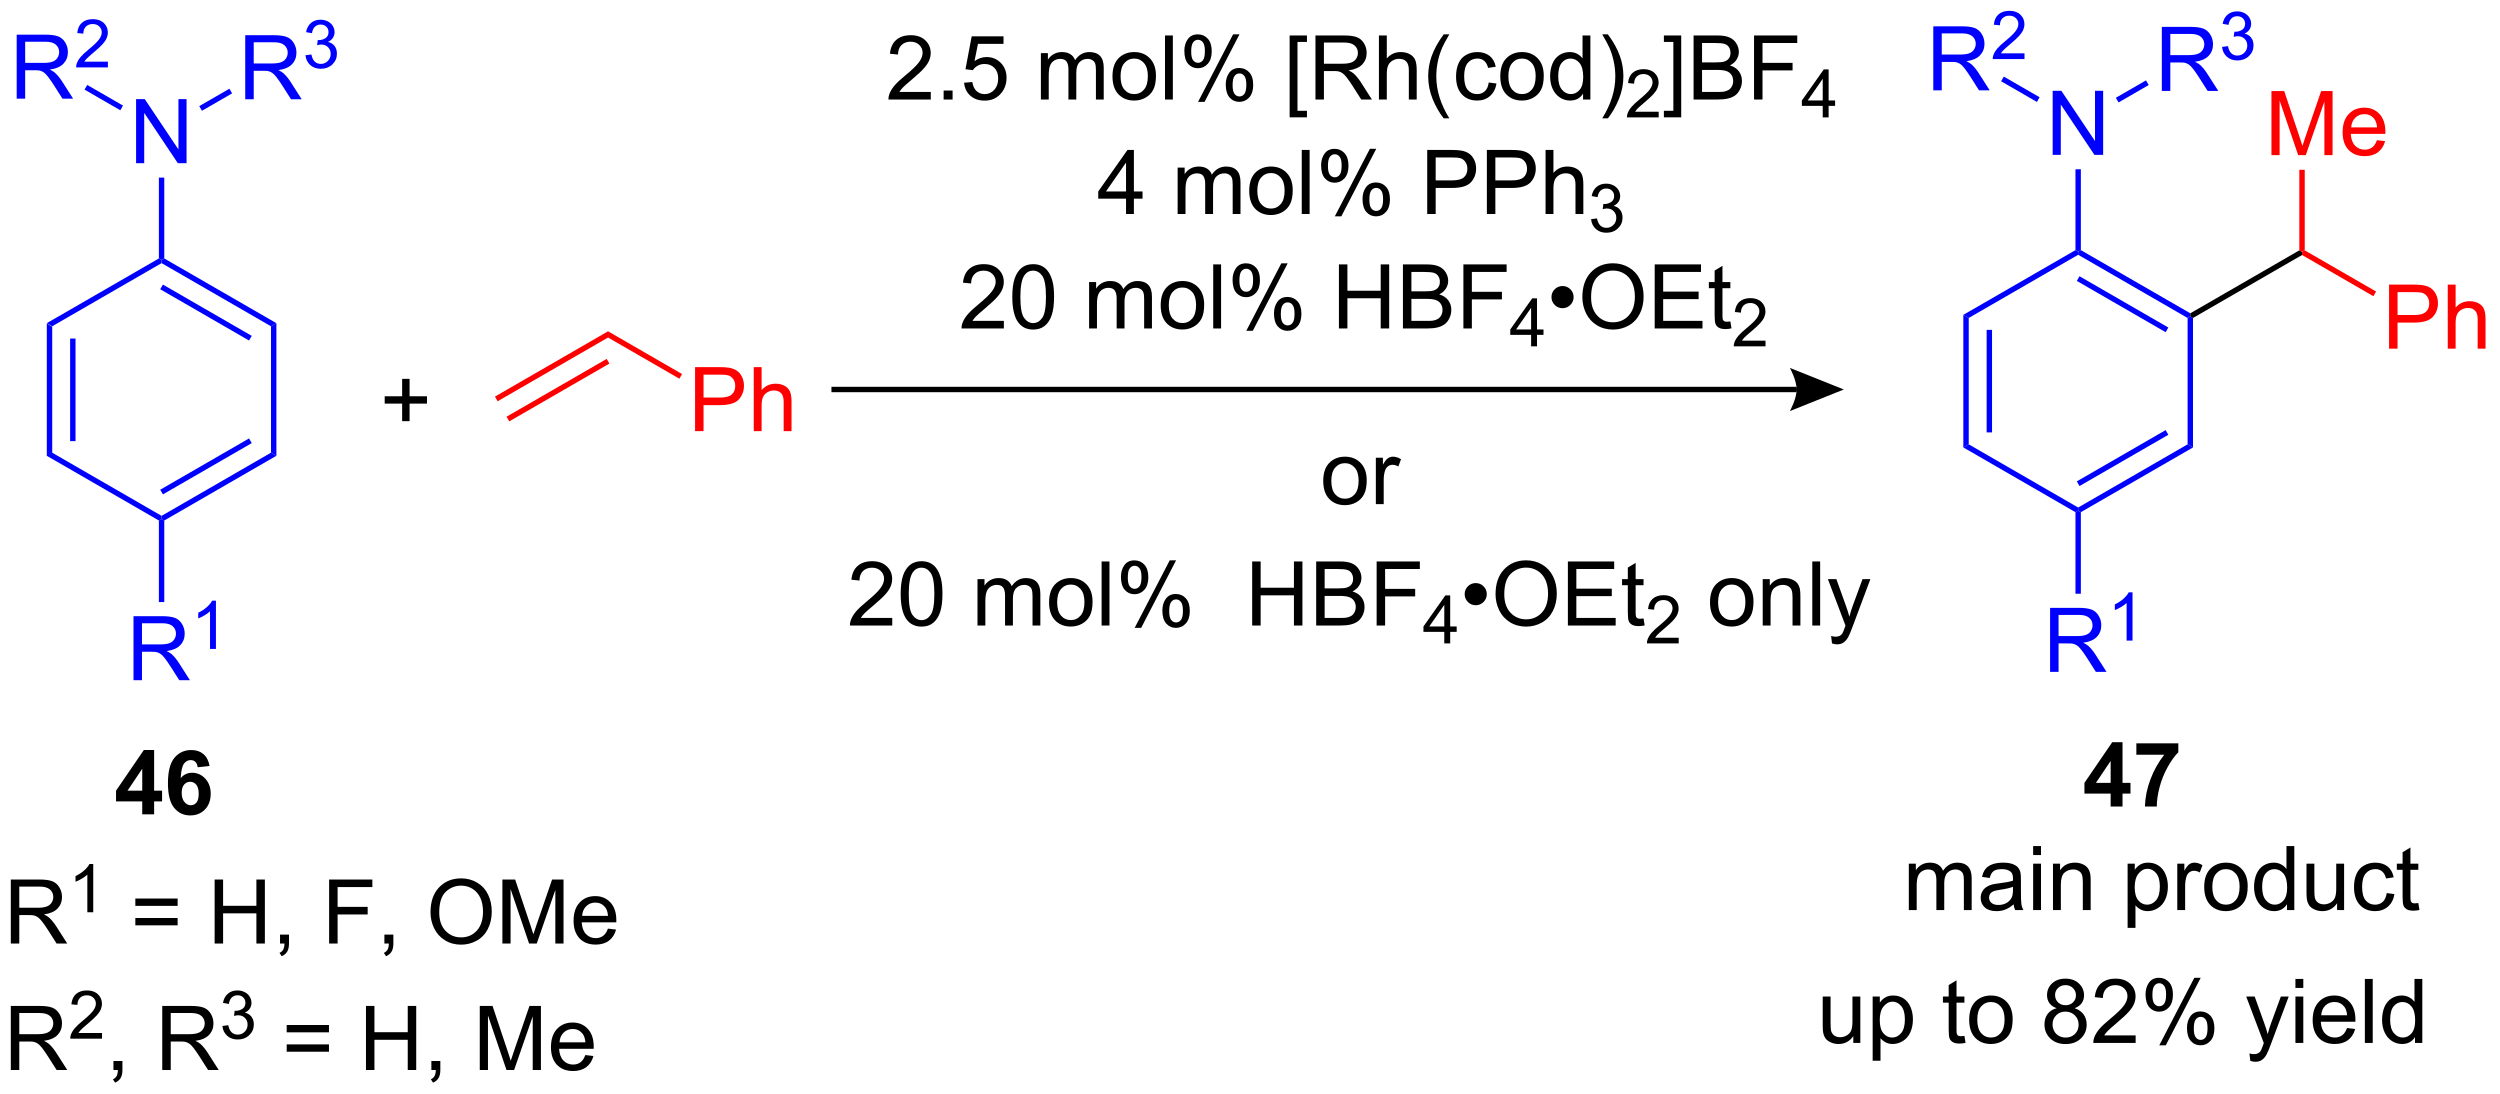 <?xml version="1.0" encoding="UTF-8"?>
<!DOCTYPE svg PUBLIC '-//W3C//DTD SVG 1.0//EN'
          'http://www.w3.org/TR/2001/REC-SVG-20010904/DTD/svg10.dtd'>
<svg stroke-dasharray="none" shape-rendering="auto" xmlns="http://www.w3.org/2000/svg" font-family="'Dialog'" text-rendering="auto" width="617" fill-opacity="1" color-interpolation="auto" color-rendering="auto" preserveAspectRatio="xMidYMid meet" font-size="12px" viewBox="0 0 617 270" fill="black" xmlns:xlink="http://www.w3.org/1999/xlink" stroke="black" image-rendering="auto" stroke-miterlimit="10" stroke-linecap="square" stroke-linejoin="miter" font-style="normal" stroke-width="1" height="270" stroke-dashoffset="0" font-weight="normal" stroke-opacity="1"
><!--Generated by the Batik Graphics2D SVG Generator--><defs id="genericDefs"
  /><g
  ><defs id="defs1"
    ><clipPath clipPathUnits="userSpaceOnUse" id="clipPath1"
      ><path d="M1.758 2.843 L232.788 2.843 L232.788 104.038 L1.758 104.038 L1.758 2.843 Z"
      /></clipPath
      ><clipPath clipPathUnits="userSpaceOnUse" id="clipPath2"
      ><path d="M7.912 44.936 L7.912 143.317 L232.518 143.317 L232.518 44.936 Z"
      /></clipPath
    ></defs
    ><g fill="blue" transform="scale(2.667,2.667) translate(-1.758,-2.843) matrix(1.029,0,0,1.029,-6.38,-43.378)" stroke="blue"
    ><path d="M12.118 74.013 L12.604 74.294 L12.604 85.663 L12.118 85.943 ZM14.215 75.364 L14.215 84.592 L14.7 84.592 L14.7 75.364 Z" stroke="none" clip-path="url(#clipPath2)"
    /></g
    ><g fill="blue" transform="matrix(2.743,0,0,2.743,-21.702,-123.256)" stroke="blue"
    ><path d="M12.118 85.943 L12.604 85.663 L22.45 91.348 L22.45 91.628 L22.207 91.768 Z" stroke="none" clip-path="url(#clipPath2)"
    /></g
    ><g fill="blue" transform="matrix(2.743,0,0,2.743,-21.702,-123.256)" stroke="blue"
    ><path d="M22.692 91.768 L22.45 91.628 L22.45 91.348 L32.296 85.663 L32.781 85.943 ZM22.571 89.417 L30.563 84.803 L30.32 84.382 L22.328 88.996 Z" stroke="none" clip-path="url(#clipPath2)"
    /></g
    ><g fill="blue" transform="matrix(2.743,0,0,2.743,-21.702,-123.256)" stroke="blue"
    ><path d="M32.781 85.943 L32.296 85.663 L32.296 74.294 L32.781 74.013 Z" stroke="none" clip-path="url(#clipPath2)"
    /></g
    ><g fill="blue" transform="matrix(2.743,0,0,2.743,-21.702,-123.256)" stroke="blue"
    ><path d="M32.781 74.013 L32.296 74.294 L22.45 68.609 L22.45 68.329 L22.692 68.189 ZM30.563 75.154 L22.571 70.54 L22.328 70.96 L30.32 75.574 Z" stroke="none" clip-path="url(#clipPath2)"
    /></g
    ><g fill="blue" transform="matrix(2.743,0,0,2.743,-21.702,-123.256)" stroke="blue"
    ><path d="M22.207 68.189 L22.45 68.329 L22.45 68.609 L12.604 74.294 L12.118 74.013 Z" stroke="none" clip-path="url(#clipPath2)"
    /></g
    ><g fill="blue" transform="matrix(2.743,0,0,2.743,-21.702,-123.256)" stroke="blue"
    ><path d="M20.156 59.62 L20.156 53.857 L20.939 53.857 L23.966 58.38 L23.966 53.857 L24.697 53.857 L24.697 59.62 L23.913 59.62 L20.887 55.091 L20.887 59.62 L20.156 59.62 Z" stroke="none" clip-path="url(#clipPath2)"
    /></g
    ><g fill="blue" transform="matrix(2.743,0,0,2.743,-21.702,-123.256)" stroke="blue"
    ><path d="M22.692 68.189 L22.45 68.329 L22.207 68.189 L22.207 60.914 L22.692 60.914 Z" stroke="none" clip-path="url(#clipPath2)"
    /></g
    ><g fill="blue" transform="matrix(2.743,0,0,2.743,-21.702,-123.256)" stroke="blue"
    ><path d="M19.924 106.137 L19.924 100.375 L22.479 100.375 Q23.249 100.375 23.65 100.529 Q24.051 100.684 24.289 101.077 Q24.53 101.47 24.53 101.947 Q24.53 102.56 24.132 102.982 Q23.736 103.401 22.906 103.514 Q23.21 103.661 23.367 103.802 Q23.7 104.109 23.998 104.567 L25.002 106.137 L24.043 106.137 L23.28 104.937 Q22.945 104.418 22.728 104.143 Q22.513 103.868 22.342 103.758 Q22.172 103.648 21.994 103.606 Q21.866 103.577 21.569 103.577 L20.686 103.577 L20.686 106.137 L19.924 106.137 ZM20.686 102.916 L22.324 102.916 Q22.848 102.916 23.142 102.809 Q23.438 102.702 23.59 102.463 Q23.744 102.225 23.744 101.947 Q23.744 101.538 23.446 101.276 Q23.149 101.011 22.51 101.011 L20.686 101.011 L20.686 102.916 Z" stroke="none" clip-path="url(#clipPath2)"
    /></g
    ><g fill="blue" transform="matrix(2.743,0,0,2.743,-21.702,-123.256)" stroke="blue"
    ><path d="M27.34 103.32 L26.809 103.32 L26.809 99.937 Q26.617 100.12 26.306 100.303 Q25.995 100.486 25.748 100.578 L25.748 100.065 Q26.192 99.855 26.524 99.558 Q26.858 99.259 26.998 98.98 L27.34 98.98 L27.34 103.32 Z" stroke="none" clip-path="url(#clipPath2)"
    /></g
    ><g fill="blue" transform="matrix(2.743,0,0,2.743,-21.702,-123.256)" stroke="blue"
    ><path d="M22.207 91.768 L22.45 91.628 L22.692 91.768 L22.692 99.108 L22.207 99.108 Z" stroke="none" clip-path="url(#clipPath2)"
    /></g
    ><g transform="matrix(2.743,0,0,2.743,-21.702,-123.256)"
    ><path d="M44.094 82.829 L44.094 81.249 L42.525 81.249 L42.525 80.589 L44.094 80.589 L44.094 79.022 L44.763 79.022 L44.763 80.589 L46.33 80.589 L46.33 81.249 L44.763 81.249 L44.763 82.829 L44.094 82.829 Z" stroke="none" clip-path="url(#clipPath2)"
    /></g
    ><g fill="red" transform="matrix(2.743,0,0,2.743,-21.702,-123.256)" stroke="red"
    ><path d="M70.451 83.728 L70.451 77.965 L72.626 77.965 Q73.199 77.965 73.501 78.02 Q73.925 78.091 74.211 78.29 Q74.499 78.487 74.675 78.846 Q74.85 79.202 74.85 79.632 Q74.85 80.366 74.381 80.877 Q73.915 81.385 72.691 81.385 L71.213 81.385 L71.213 83.728 L70.451 83.728 ZM71.213 80.704 L72.704 80.704 Q73.443 80.704 73.752 80.429 Q74.064 80.153 74.064 79.656 Q74.064 79.294 73.881 79.037 Q73.697 78.778 73.398 78.696 Q73.207 78.644 72.688 78.644 L71.213 78.644 L71.213 80.704 ZM75.731 83.728 L75.731 77.965 L76.438 77.965 L76.438 80.033 Q76.933 79.459 77.688 79.459 Q78.152 79.459 78.493 79.642 Q78.836 79.823 78.983 80.146 Q79.129 80.468 79.129 81.081 L79.129 83.728 L78.422 83.728 L78.422 81.081 Q78.422 80.552 78.191 80.311 Q77.963 80.067 77.541 80.067 Q77.227 80.067 76.949 80.232 Q76.674 80.394 76.556 80.675 Q76.438 80.953 76.438 81.443 L76.438 83.728 L75.731 83.728 Z" stroke="none" clip-path="url(#clipPath2)"
    /></g
    ><g fill="red" transform="matrix(2.743,0,0,2.743,-21.702,-123.256)" stroke="red"
    ><path d="M69.281 78.589 L69.039 79.009 L62.62 75.303 L62.62 74.743 Z" stroke="none" clip-path="url(#clipPath2)"
    /></g
    ><g fill="red" transform="matrix(2.743,0,0,2.743,-21.702,-123.256)" stroke="red"
    ><path d="M62.62 74.743 L62.62 75.303 L52.687 81.038 L52.445 80.618 ZM62.498 77.226 L53.489 82.427 L53.732 82.848 L62.741 77.646 Z" stroke="none" clip-path="url(#clipPath2)"
    /></g
    ><g transform="matrix(2.743,0,0,2.743,-21.702,-123.256)"
    ><path d="M82.721 80.221 L169.563 80.221 L169.563 79.736 L82.721 79.736 ZM173.81 79.978 L168.956 81.92 C168.956 81.92 169.563 80.828 169.563 79.978 C169.563 79.129 168.956 78.037 168.956 78.037 Z" stroke="none" clip-path="url(#clipPath2)"
    /></g
    ><g fill="blue" transform="matrix(2.743,0,0,2.743,-21.702,-123.256)" stroke="blue"
    ><path d="M184.562 73.263 L185.047 73.544 L185.047 84.913 L184.562 85.193 ZM186.659 74.614 L186.659 83.842 L187.144 83.842 L187.144 74.614 Z" stroke="none" clip-path="url(#clipPath2)"
    /></g
    ><g fill="blue" transform="matrix(2.743,0,0,2.743,-21.702,-123.256)" stroke="blue"
    ><path d="M184.562 85.193 L185.047 84.913 L194.893 90.598 L194.893 90.878 L194.651 91.018 Z" stroke="none" clip-path="url(#clipPath2)"
    /></g
    ><g fill="blue" transform="matrix(2.743,0,0,2.743,-21.702,-123.256)" stroke="blue"
    ><path d="M195.136 91.018 L194.893 90.878 L194.893 90.598 L204.74 84.913 L205.225 85.193 ZM195.015 88.667 L203.007 84.053 L202.764 83.632 L194.772 88.246 Z" stroke="none" clip-path="url(#clipPath2)"
    /></g
    ><g fill="blue" transform="matrix(2.743,0,0,2.743,-21.702,-123.256)" stroke="blue"
    ><path d="M205.225 85.193 L204.74 84.913 L204.74 73.544 L204.982 73.403 L205.225 73.544 Z" stroke="none" clip-path="url(#clipPath2)"
    /></g
    ><g fill="blue" transform="matrix(2.743,0,0,2.743,-21.702,-123.256)" stroke="blue"
    ><path d="M204.982 73.123 L204.982 73.403 L204.74 73.544 L194.893 67.859 L194.893 67.579 L195.136 67.439 ZM203.007 74.404 L195.015 69.79 L194.772 70.21 L202.764 74.824 Z" stroke="none" clip-path="url(#clipPath2)"
    /></g
    ><g fill="blue" transform="matrix(2.743,0,0,2.743,-21.702,-123.256)" stroke="blue"
    ><path d="M194.651 67.439 L194.893 67.579 L194.893 67.859 L185.047 73.544 L184.562 73.263 Z" stroke="none" clip-path="url(#clipPath2)"
    /></g
    ><g fill="blue" transform="matrix(2.743,0,0,2.743,-21.702,-123.256)" stroke="blue"
    ><path d="M192.599 58.87 L192.599 53.107 L193.383 53.107 L196.41 57.63 L196.41 53.107 L197.141 53.107 L197.141 58.87 L196.357 58.87 L193.331 54.341 L193.331 58.87 L192.599 58.87 Z" stroke="none" clip-path="url(#clipPath2)"
    /></g
    ><g fill="blue" transform="matrix(2.743,0,0,2.743,-21.702,-123.256)" stroke="blue"
    ><path d="M195.136 67.439 L194.893 67.579 L194.651 67.439 L194.651 60.164 L195.136 60.164 Z" stroke="none" clip-path="url(#clipPath2)"
    /></g
    ><g fill="blue" transform="matrix(2.743,0,0,2.743,-21.702,-123.256)" stroke="blue"
    ><path d="M192.368 105.387 L192.368 99.625 L194.923 99.625 Q195.693 99.625 196.094 99.779 Q196.495 99.934 196.733 100.327 Q196.974 100.72 196.974 101.197 Q196.974 101.81 196.576 102.232 Q196.18 102.651 195.35 102.764 Q195.654 102.911 195.811 103.052 Q196.144 103.359 196.442 103.817 L197.446 105.387 L196.487 105.387 L195.724 104.187 Q195.389 103.668 195.171 103.393 Q194.957 103.118 194.786 103.008 Q194.616 102.898 194.438 102.856 Q194.309 102.827 194.013 102.827 L193.13 102.827 L193.13 105.387 L192.368 105.387 ZM193.13 102.166 L194.768 102.166 Q195.292 102.166 195.585 102.059 Q195.882 101.952 196.034 101.713 Q196.188 101.475 196.188 101.197 Q196.188 100.788 195.889 100.526 Q195.593 100.261 194.954 100.261 L193.13 100.261 L193.13 102.166 Z" stroke="none" clip-path="url(#clipPath2)"
    /></g
    ><g fill="blue" transform="matrix(2.743,0,0,2.743,-21.702,-123.256)" stroke="blue"
    ><path d="M199.784 102.57 L199.253 102.57 L199.253 99.187 Q199.06 99.37 198.75 99.553 Q198.439 99.736 198.192 99.828 L198.192 99.315 Q198.636 99.105 198.968 98.808 Q199.302 98.509 199.442 98.23 L199.784 98.23 L199.784 102.57 Z" stroke="none" clip-path="url(#clipPath2)"
    /></g
    ><g fill="blue" transform="matrix(2.743,0,0,2.743,-21.702,-123.256)" stroke="blue"
    ><path d="M194.651 91.018 L194.893 90.878 L195.136 91.018 L195.136 98.358 L194.651 98.358 Z" stroke="none" clip-path="url(#clipPath2)"
    /></g
    ><g transform="matrix(2.743,0,0,2.743,-21.702,-123.256)"
    ><path d="M205.225 73.544 L204.982 73.403 L204.982 73.123 L214.793 67.459 L215.036 67.599 L215.036 67.879 Z" stroke="none" clip-path="url(#clipPath2)"
    /></g
    ><g fill="red" transform="matrix(2.743,0,0,2.743,-21.702,-123.256)" stroke="red"
    ><path d="M222.867 76.303 L222.867 70.541 L225.042 70.541 Q225.616 70.541 225.917 70.596 Q226.342 70.667 226.627 70.866 Q226.915 71.062 227.091 71.421 Q227.267 71.778 227.267 72.208 Q227.267 72.941 226.798 73.452 Q226.331 73.961 225.107 73.961 L223.629 73.961 L223.629 76.303 L222.867 76.303 ZM223.629 73.279 L225.12 73.279 Q225.859 73.279 226.169 73.004 Q226.48 72.729 226.48 72.231 Q226.48 71.87 226.297 71.613 Q226.114 71.353 225.815 71.272 Q225.624 71.22 225.105 71.22 L223.629 71.22 L223.629 73.279 ZM228.147 76.303 L228.147 70.541 L228.855 70.541 L228.855 72.609 Q229.35 72.035 230.105 72.035 Q230.568 72.035 230.909 72.218 Q231.252 72.399 231.399 72.721 Q231.546 73.044 231.546 73.657 L231.546 76.303 L230.838 76.303 L230.838 73.657 Q230.838 73.127 230.608 72.886 Q230.38 72.643 229.958 72.643 Q229.643 72.643 229.366 72.808 Q229.09 72.97 228.972 73.251 Q228.855 73.528 228.855 74.018 L228.855 76.303 L228.147 76.303 Z" stroke="none" clip-path="url(#clipPath2)"
    /></g
    ><g fill="red" transform="matrix(2.743,0,0,2.743,-21.702,-123.256)" stroke="red"
    ><path d="M215.036 67.879 L215.036 67.599 L215.279 67.459 L221.698 71.165 L221.455 71.585 Z" stroke="none" clip-path="url(#clipPath2)"
    /></g
    ><g fill="red" transform="matrix(2.743,0,0,2.743,-21.702,-123.256)" stroke="red"
    ><path d="M212.284 58.89 L212.284 53.127 L213.432 53.127 L214.797 57.207 Q214.986 57.776 215.072 58.059 Q215.169 57.745 215.379 57.137 L216.757 53.127 L217.784 53.127 L217.784 58.89 L217.048 58.89 L217.048 54.066 L215.373 58.89 L214.687 58.89 L213.02 53.984 L213.02 58.89 L212.284 58.89 ZM221.78 57.545 L222.512 57.635 Q222.339 58.276 221.869 58.63 Q221.403 58.984 220.677 58.984 Q219.76 58.984 219.223 58.421 Q218.688 57.855 218.688 56.838 Q218.688 55.785 219.231 55.203 Q219.773 54.621 220.638 54.621 Q221.474 54.621 222.003 55.192 Q222.535 55.761 222.535 56.793 Q222.535 56.856 222.532 56.982 L219.419 56.982 Q219.459 57.671 219.807 58.038 Q220.158 58.402 220.68 58.402 Q221.07 58.402 221.345 58.198 Q221.62 57.993 221.78 57.545 ZM219.459 56.4 L221.788 56.4 Q221.741 55.874 221.521 55.611 Q221.183 55.203 220.646 55.203 Q220.158 55.203 219.826 55.53 Q219.493 55.855 219.459 56.4 Z" stroke="none" clip-path="url(#clipPath2)"
    /></g
    ><g fill="red" transform="matrix(2.743,0,0,2.743,-21.702,-123.256)" stroke="red"
    ><path d="M215.279 67.459 L215.036 67.599 L214.793 67.459 L214.793 60.215 L215.279 60.215 Z" stroke="none" clip-path="url(#clipPath2)"
    /></g
    ><g transform="matrix(2.743,0,0,2.743,-21.702,-123.256)"
    ><path d="M179.657 126.82 L179.657 122.645 L180.289 122.645 L180.289 123.23 Q180.485 122.923 180.81 122.737 Q181.138 122.551 181.554 122.551 Q182.018 122.551 182.314 122.745 Q182.613 122.936 182.734 123.282 Q183.229 122.551 184.023 122.551 Q184.644 122.551 184.977 122.894 Q185.312 123.237 185.312 123.953 L185.312 126.82 L184.61 126.82 L184.61 124.189 Q184.61 123.764 184.539 123.578 Q184.471 123.392 184.29 123.279 Q184.109 123.164 183.866 123.164 Q183.425 123.164 183.135 123.457 Q182.844 123.748 182.844 124.393 L182.844 126.82 L182.136 126.82 L182.136 124.107 Q182.136 123.636 181.963 123.4 Q181.79 123.164 181.397 123.164 Q181.098 123.164 180.844 123.321 Q180.593 123.478 180.477 123.782 Q180.365 124.084 180.365 124.652 L180.365 126.82 L179.657 126.82 ZM189.085 126.303 Q188.692 126.639 188.328 126.778 Q187.967 126.914 187.55 126.914 Q186.861 126.914 186.491 126.578 Q186.122 126.24 186.122 125.719 Q186.122 125.412 186.261 125.158 Q186.402 124.904 186.627 124.752 Q186.853 124.597 187.136 124.519 Q187.345 124.464 187.765 124.414 Q188.622 124.312 189.028 124.17 Q189.03 124.023 189.03 123.984 Q189.03 123.552 188.831 123.376 Q188.559 123.135 188.024 123.135 Q187.526 123.135 187.288 123.311 Q187.049 123.486 186.937 123.929 L186.245 123.835 Q186.339 123.392 186.554 123.119 Q186.772 122.844 187.18 122.698 Q187.589 122.551 188.126 122.551 Q188.661 122.551 188.994 122.677 Q189.329 122.802 189.486 122.994 Q189.644 123.182 189.707 123.473 Q189.743 123.654 189.743 124.126 L189.743 125.069 Q189.743 126.057 189.788 126.319 Q189.832 126.578 189.966 126.82 L189.227 126.82 Q189.117 126.599 189.085 126.303 ZM189.028 124.723 Q188.643 124.88 187.872 124.99 Q187.435 125.053 187.254 125.132 Q187.073 125.21 186.973 125.362 Q186.876 125.514 186.876 125.698 Q186.876 125.981 187.091 126.17 Q187.306 126.358 187.718 126.358 Q188.126 126.358 188.444 126.18 Q188.763 126.002 188.913 125.69 Q189.028 125.452 189.028 124.983 L189.028 124.723 ZM190.843 121.87 L190.843 121.057 L191.55 121.057 L191.55 121.87 L190.843 121.87 ZM190.843 126.82 L190.843 122.645 L191.55 122.645 L191.55 126.82 L190.843 126.82 ZM192.628 126.82 L192.628 122.645 L193.265 122.645 L193.265 123.237 Q193.724 122.551 194.594 122.551 Q194.971 122.551 195.286 122.687 Q195.602 122.821 195.76 123.041 Q195.917 123.261 195.98 123.565 Q196.019 123.761 196.019 124.251 L196.019 126.82 L195.312 126.82 L195.312 124.28 Q195.312 123.848 195.228 123.633 Q195.147 123.418 194.937 123.292 Q194.727 123.164 194.444 123.164 Q193.991 123.164 193.663 123.452 Q193.336 123.738 193.336 124.54 L193.336 126.82 L192.628 126.82 ZM199.342 128.421 L199.342 122.645 L199.987 122.645 L199.987 123.188 Q200.214 122.868 200.5 122.711 Q200.788 122.551 201.197 122.551 Q201.732 122.551 202.141 122.826 Q202.549 123.101 202.756 123.602 Q202.966 124.102 202.966 124.7 Q202.966 125.342 202.735 125.855 Q202.505 126.366 202.067 126.641 Q201.63 126.914 201.145 126.914 Q200.791 126.914 200.511 126.764 Q200.23 126.615 200.049 126.387 L200.049 128.421 L199.342 128.421 ZM199.981 124.755 Q199.981 125.562 200.306 125.947 Q200.634 126.332 201.098 126.332 Q201.569 126.332 201.905 125.934 Q202.243 125.533 202.243 124.697 Q202.243 123.898 201.913 123.502 Q201.585 123.104 201.129 123.104 Q200.678 123.104 200.33 123.528 Q199.981 123.95 199.981 124.755 ZM203.811 126.82 L203.811 122.645 L204.448 122.645 L204.448 123.277 Q204.691 122.834 204.896 122.692 Q205.103 122.551 205.352 122.551 Q205.708 122.551 206.078 122.779 L205.834 123.434 Q205.575 123.282 205.315 123.282 Q205.085 123.282 204.899 123.421 Q204.715 123.56 204.637 123.809 Q204.519 124.186 204.519 124.634 L204.519 126.82 L203.811 126.82 ZM206.235 124.731 Q206.235 123.573 206.88 123.015 Q207.419 122.551 208.192 122.551 Q209.055 122.551 209.6 123.114 Q210.147 123.678 210.147 124.673 Q210.147 125.478 209.904 125.942 Q209.662 126.403 209.201 126.66 Q208.74 126.914 208.192 126.914 Q207.317 126.914 206.775 126.353 Q206.235 125.79 206.235 124.731 ZM206.964 124.731 Q206.964 125.533 207.312 125.934 Q207.663 126.332 208.192 126.332 Q208.719 126.332 209.068 125.931 Q209.419 125.53 209.419 124.707 Q209.419 123.934 209.068 123.536 Q208.716 123.135 208.192 123.135 Q207.663 123.135 207.312 123.534 Q206.964 123.929 206.964 124.731 ZM213.684 126.82 L213.684 126.293 Q213.288 126.914 212.518 126.914 Q212.017 126.914 211.598 126.639 Q211.181 126.364 210.951 125.871 Q210.72 125.376 210.72 124.736 Q210.72 124.11 210.927 123.602 Q211.137 123.093 211.553 122.823 Q211.97 122.551 212.486 122.551 Q212.863 122.551 213.157 122.711 Q213.453 122.868 213.636 123.125 L213.636 121.057 L214.341 121.057 L214.341 126.82 L213.684 126.82 ZM211.448 124.736 Q211.448 125.538 211.786 125.936 Q212.124 126.332 212.583 126.332 Q213.047 126.332 213.372 125.952 Q213.697 125.572 213.697 124.794 Q213.697 123.937 213.367 123.536 Q213.036 123.135 212.552 123.135 Q212.08 123.135 211.763 123.52 Q211.448 123.906 211.448 124.736 ZM218.189 126.82 L218.189 126.206 Q217.702 126.914 216.863 126.914 Q216.494 126.914 216.174 126.772 Q215.855 126.631 215.697 126.416 Q215.543 126.201 215.48 125.892 Q215.438 125.682 215.438 125.231 L215.438 122.645 L216.145 122.645 L216.145 124.959 Q216.145 125.514 216.187 125.706 Q216.256 125.986 216.47 126.146 Q216.688 126.303 217.005 126.303 Q217.325 126.303 217.602 126.141 Q217.883 125.978 217.998 125.698 Q218.113 125.415 218.113 124.88 L218.113 122.645 L218.821 122.645 L218.821 126.82 L218.189 126.82 ZM222.653 125.289 L223.35 125.381 Q223.235 126.099 222.766 126.508 Q222.297 126.914 221.613 126.914 Q220.756 126.914 220.235 126.353 Q219.713 125.792 219.713 124.747 Q219.713 124.071 219.936 123.565 Q220.161 123.056 220.62 122.805 Q221.078 122.551 221.616 122.551 Q222.297 122.551 222.729 122.894 Q223.162 123.237 223.282 123.871 L222.596 123.976 Q222.496 123.557 222.247 123.345 Q221.998 123.132 221.644 123.132 Q221.11 123.132 220.774 123.515 Q220.442 123.898 220.442 124.728 Q220.442 125.57 220.764 125.952 Q221.086 126.332 221.605 126.332 Q222.022 126.332 222.3 126.078 Q222.58 125.821 222.653 125.289 ZM225.499 126.185 L225.601 126.812 Q225.303 126.874 225.067 126.874 Q224.682 126.874 224.469 126.754 Q224.257 126.631 224.171 126.432 Q224.084 126.233 224.084 125.596 L224.084 123.195 L223.565 123.195 L223.565 122.645 L224.084 122.645 L224.084 121.61 L224.789 121.186 L224.789 122.645 L225.499 122.645 L225.499 123.195 L224.789 123.195 L224.789 125.635 Q224.789 125.939 224.826 126.025 Q224.862 126.112 224.946 126.164 Q225.033 126.214 225.19 126.214 Q225.308 126.214 225.499 126.185 Z" stroke="none" clip-path="url(#clipPath2)"
    /></g
    ><g transform="matrix(2.743,0,0,2.743,-21.702,-123.256)"
    ><path d="M91.659 53.207 L91.659 53.888 L87.849 53.888 Q87.841 53.631 87.933 53.395 Q88.077 53.008 88.397 52.63 Q88.719 52.253 89.325 51.758 Q90.263 50.987 90.593 50.536 Q90.923 50.086 90.923 49.685 Q90.923 49.266 90.622 48.977 Q90.323 48.686 89.838 48.686 Q89.327 48.686 89.02 48.993 Q88.714 49.3 88.711 49.842 L87.983 49.769 Q88.059 48.954 88.546 48.529 Q89.034 48.102 89.854 48.102 Q90.684 48.102 91.167 48.563 Q91.651 49.022 91.651 49.7 Q91.651 50.046 91.51 50.382 Q91.368 50.715 91.038 51.084 Q90.711 51.454 89.948 52.098 Q89.311 52.633 89.131 52.824 Q88.95 53.015 88.832 53.207 L91.659 53.207 ZM92.814 53.888 L92.814 53.081 L93.621 53.081 L93.621 53.888 L92.814 53.888 ZM94.654 52.379 L95.396 52.316 Q95.48 52.858 95.779 53.131 Q96.08 53.403 96.504 53.403 Q97.016 53.403 97.369 53.018 Q97.723 52.633 97.723 51.996 Q97.723 51.391 97.382 51.042 Q97.044 50.691 96.494 50.691 Q96.151 50.691 95.876 50.848 Q95.6 51.003 95.443 51.249 L94.78 51.163 L95.338 48.204 L98.203 48.204 L98.203 48.88 L95.904 48.88 L95.593 50.429 Q96.112 50.067 96.683 50.067 Q97.437 50.067 97.956 50.592 Q98.475 51.113 98.475 51.933 Q98.475 52.717 98.019 53.285 Q97.464 53.988 96.504 53.988 Q95.718 53.988 95.221 53.547 Q94.725 53.105 94.654 52.379 ZM101.565 53.888 L101.565 49.714 L102.196 49.714 L102.196 50.298 Q102.393 49.991 102.718 49.805 Q103.045 49.619 103.462 49.619 Q103.926 49.619 104.222 49.813 Q104.52 50.005 104.641 50.35 Q105.136 49.619 105.93 49.619 Q106.551 49.619 106.884 49.963 Q107.219 50.306 107.219 51.021 L107.219 53.888 L106.517 53.888 L106.517 51.257 Q106.517 50.833 106.447 50.647 Q106.378 50.461 106.198 50.348 Q106.017 50.233 105.773 50.233 Q105.333 50.233 105.042 50.526 Q104.751 50.817 104.751 51.462 L104.751 53.888 L104.043 53.888 L104.043 51.176 Q104.043 50.704 103.871 50.468 Q103.698 50.233 103.305 50.233 Q103.006 50.233 102.752 50.39 Q102.5 50.547 102.385 50.851 Q102.272 51.152 102.272 51.721 L102.272 53.888 L101.565 53.888 ZM108.006 51.8 Q108.006 50.641 108.65 50.083 Q109.19 49.619 109.963 49.619 Q110.825 49.619 111.37 50.183 Q111.918 50.746 111.918 51.742 Q111.918 52.546 111.674 53.01 Q111.433 53.471 110.972 53.728 Q110.511 53.982 109.963 53.982 Q109.088 53.982 108.546 53.422 Q108.006 52.858 108.006 51.8 ZM108.734 51.8 Q108.734 52.601 109.083 53.002 Q109.434 53.401 109.963 53.401 Q110.49 53.401 110.838 53 Q111.189 52.599 111.189 51.776 Q111.189 51.003 110.838 50.605 Q110.487 50.204 109.963 50.204 Q109.434 50.204 109.083 50.602 Q108.734 50.998 108.734 51.8 ZM112.732 53.888 L112.732 48.126 L113.439 48.126 L113.439 53.888 L112.732 53.888 ZM114.473 49.509 Q114.473 48.891 114.782 48.458 Q115.094 48.026 115.683 48.026 Q116.226 48.026 116.58 48.414 Q116.936 48.802 116.936 49.551 Q116.936 50.282 116.577 50.678 Q116.218 51.074 115.691 51.074 Q115.167 51.074 114.819 50.686 Q114.473 50.295 114.473 49.509 ZM115.702 48.514 Q115.44 48.514 115.264 48.742 Q115.089 48.969 115.089 49.58 Q115.089 50.133 115.264 50.361 Q115.442 50.586 115.702 50.586 Q115.969 50.586 116.145 50.358 Q116.32 50.13 116.32 49.525 Q116.32 48.967 116.142 48.742 Q115.967 48.514 115.702 48.514 ZM115.707 54.1 L118.859 48.026 L119.433 48.026 L116.291 54.1 L115.707 54.1 ZM118.199 52.536 Q118.199 51.915 118.508 51.485 Q118.82 51.053 119.412 51.053 Q119.955 51.053 120.311 51.441 Q120.668 51.828 120.668 52.578 Q120.668 53.309 120.306 53.705 Q119.947 54.1 119.418 54.1 Q118.894 54.1 118.545 53.71 Q118.199 53.317 118.199 52.536 ZM119.433 51.54 Q119.166 51.54 118.99 51.768 Q118.815 51.996 118.815 52.607 Q118.815 53.157 118.99 53.385 Q119.169 53.613 119.428 53.613 Q119.701 53.613 119.874 53.385 Q120.049 53.157 120.049 52.552 Q120.049 51.993 119.871 51.768 Q119.695 51.54 119.433 51.54 ZM123.946 55.489 L123.946 48.126 L125.505 48.126 L125.505 48.71 L124.653 48.71 L124.653 54.902 L125.505 54.902 L125.505 55.489 L123.946 55.489 ZM126.269 53.888 L126.269 48.126 L128.824 48.126 Q129.594 48.126 129.995 48.28 Q130.396 48.435 130.635 48.828 Q130.876 49.221 130.876 49.698 Q130.876 50.311 130.477 50.733 Q130.082 51.152 129.251 51.265 Q129.555 51.412 129.712 51.553 Q130.045 51.86 130.344 52.318 L131.347 53.888 L130.388 53.888 L129.626 52.688 Q129.29 52.169 129.073 51.894 Q128.858 51.619 128.688 51.509 Q128.517 51.399 128.339 51.357 Q128.211 51.328 127.915 51.328 L127.031 51.328 L127.031 53.888 L126.269 53.888 ZM127.031 50.667 L128.669 50.667 Q129.193 50.667 129.487 50.56 Q129.783 50.453 129.935 50.214 Q130.089 49.976 130.089 49.698 Q130.089 49.289 129.791 49.027 Q129.495 48.762 128.855 48.762 L127.031 48.762 L127.031 50.667 ZM131.98 53.888 L131.98 48.126 L132.688 48.126 L132.688 50.193 Q133.183 49.619 133.938 49.619 Q134.401 49.619 134.742 49.803 Q135.085 49.983 135.232 50.306 Q135.379 50.628 135.379 51.241 L135.379 53.888 L134.671 53.888 L134.671 51.241 Q134.671 50.712 134.441 50.471 Q134.213 50.227 133.791 50.227 Q133.476 50.227 133.199 50.392 Q132.923 50.555 132.805 50.835 Q132.688 51.113 132.688 51.603 L132.688 53.888 L131.98 53.888 ZM137.809 55.583 Q137.222 54.844 136.816 53.854 Q136.413 52.861 136.413 51.8 Q136.413 50.864 136.716 50.007 Q137.07 49.014 137.809 48.026 L138.315 48.026 Q137.841 48.844 137.686 49.195 Q137.448 49.737 137.309 50.327 Q137.141 51.06 137.141 51.805 Q137.141 53.694 138.315 55.583 L137.809 55.583 ZM141.861 52.358 L142.558 52.449 Q142.442 53.167 141.973 53.576 Q141.504 53.982 140.82 53.982 Q139.963 53.982 139.442 53.422 Q138.92 52.861 138.92 51.815 Q138.92 51.139 139.143 50.633 Q139.368 50.125 139.827 49.873 Q140.286 49.619 140.823 49.619 Q141.504 49.619 141.936 49.963 Q142.369 50.306 142.489 50.94 L141.803 51.045 Q141.703 50.626 141.454 50.413 Q141.205 50.201 140.852 50.201 Q140.317 50.201 139.982 50.584 Q139.649 50.966 139.649 51.797 Q139.649 52.638 139.971 53.021 Q140.293 53.401 140.812 53.401 Q141.229 53.401 141.507 53.146 Q141.787 52.89 141.861 52.358 ZM142.898 51.8 Q142.898 50.641 143.543 50.083 Q144.083 49.619 144.856 49.619 Q145.718 49.619 146.263 50.183 Q146.81 50.746 146.81 51.742 Q146.81 52.546 146.567 53.01 Q146.326 53.471 145.864 53.728 Q145.403 53.982 144.856 53.982 Q143.98 53.982 143.438 53.422 Q142.898 52.858 142.898 51.8 ZM143.627 51.8 Q143.627 52.601 143.975 53.002 Q144.326 53.401 144.856 53.401 Q145.382 53.401 145.731 53 Q146.082 52.599 146.082 51.776 Q146.082 51.003 145.731 50.605 Q145.38 50.204 144.856 50.204 Q144.326 50.204 143.975 50.602 Q143.627 50.998 143.627 51.8 ZM150.347 53.888 L150.347 53.361 Q149.951 53.982 149.181 53.982 Q148.68 53.982 148.261 53.707 Q147.844 53.432 147.614 52.939 Q147.383 52.444 147.383 51.805 Q147.383 51.178 147.59 50.67 Q147.8 50.162 148.216 49.892 Q148.633 49.619 149.149 49.619 Q149.527 49.619 149.82 49.779 Q150.116 49.936 150.3 50.193 L150.3 48.126 L151.005 48.126 L151.005 53.888 L150.347 53.888 ZM148.112 51.805 Q148.112 52.607 148.45 53.005 Q148.788 53.401 149.246 53.401 Q149.71 53.401 150.035 53.021 Q150.36 52.641 150.36 51.862 Q150.36 51.005 150.03 50.605 Q149.7 50.204 149.215 50.204 Q148.743 50.204 148.426 50.589 Q148.112 50.974 148.112 51.805 ZM152.581 55.583 L152.072 55.583 Q153.249 53.694 153.249 51.805 Q153.249 51.066 153.079 50.337 Q152.945 49.748 152.707 49.205 Q152.552 48.852 152.072 48.026 L152.581 48.026 Q153.32 49.014 153.673 50.007 Q153.975 50.864 153.975 51.8 Q153.975 52.861 153.569 53.854 Q153.162 54.844 152.581 55.583 Z" stroke="none" clip-path="url(#clipPath2)"
    /></g
    ><g transform="matrix(2.743,0,0,2.743,-21.702,-123.256)"
    ><path d="M157.151 54.987 L157.151 55.498 L154.293 55.498 Q154.287 55.305 154.356 55.129 Q154.464 54.838 154.704 54.555 Q154.946 54.272 155.4 53.9 Q156.103 53.322 156.351 52.984 Q156.598 52.646 156.598 52.346 Q156.598 52.031 156.372 51.815 Q156.148 51.597 155.785 51.597 Q155.401 51.597 155.172 51.827 Q154.942 52.057 154.94 52.464 L154.393 52.408 Q154.45 51.797 154.816 51.479 Q155.181 51.158 155.797 51.158 Q156.42 51.158 156.781 51.504 Q157.145 51.848 157.145 52.357 Q157.145 52.617 157.039 52.868 Q156.933 53.118 156.685 53.395 Q156.439 53.672 155.867 54.156 Q155.39 54.557 155.254 54.7 Q155.119 54.843 155.03 54.987 L157.151 54.987 Z" stroke="none" clip-path="url(#clipPath2)"
    /></g
    ><g transform="matrix(2.743,0,0,2.743,-21.702,-123.256)"
    ><path d="M159.178 55.489 L157.619 55.489 L157.619 54.902 L158.471 54.902 L158.471 48.71 L157.619 48.71 L157.619 48.126 L159.178 48.126 L159.178 55.489 ZM160.291 53.888 L160.291 48.126 L162.453 48.126 Q163.113 48.126 163.511 48.301 Q163.912 48.474 164.138 48.838 Q164.363 49.203 164.363 49.598 Q164.363 49.968 164.161 50.295 Q163.962 50.62 163.558 50.822 Q164.08 50.974 164.36 51.344 Q164.643 51.713 164.643 52.216 Q164.643 52.622 164.47 52.971 Q164.3 53.317 164.048 53.505 Q163.797 53.694 163.417 53.791 Q163.04 53.888 162.489 53.888 L160.291 53.888 ZM161.053 50.547 L162.301 50.547 Q162.806 50.547 163.026 50.479 Q163.317 50.392 163.464 50.193 Q163.613 49.991 163.613 49.69 Q163.613 49.402 163.475 49.184 Q163.338 48.967 163.082 48.886 Q162.827 48.804 162.206 48.804 L161.053 48.804 L161.053 50.547 ZM161.053 53.207 L162.489 53.207 Q162.859 53.207 163.008 53.181 Q163.27 53.133 163.446 53.023 Q163.624 52.913 163.737 52.704 Q163.852 52.491 163.852 52.216 Q163.852 51.894 163.687 51.658 Q163.522 51.419 163.228 51.323 Q162.937 51.226 162.387 51.226 L161.053 51.226 L161.053 53.207 ZM165.731 53.888 L165.731 48.126 L169.619 48.126 L169.619 48.804 L166.493 48.804 L166.493 50.589 L169.198 50.589 L169.198 51.27 L166.493 51.27 L166.493 53.888 L165.731 53.888 Z" stroke="none" clip-path="url(#clipPath2)"
    /></g
    ><g transform="matrix(2.743,0,0,2.743,-21.702,-123.256)"
    ><path d="M171.91 55.498 L171.91 54.462 L170.035 54.462 L170.035 53.977 L172.008 51.176 L172.441 51.176 L172.441 53.977 L173.024 53.977 L173.024 54.462 L172.441 54.462 L172.441 55.498 L171.91 55.498 ZM171.91 53.977 L171.91 52.027 L170.558 53.977 L171.91 53.977 Z" stroke="none" clip-path="url(#clipPath2)"
    /></g
    ><g transform="matrix(2.743,0,0,2.743,-21.702,-123.256)"
    ><path d="M109.226 64.188 L109.226 62.807 L106.726 62.807 L106.726 62.16 L109.357 58.426 L109.933 58.426 L109.933 62.16 L110.712 62.16 L110.712 62.807 L109.933 62.807 L109.933 64.188 L109.226 64.188 ZM109.226 62.16 L109.226 59.56 L107.423 62.16 L109.226 62.16 ZM113.869 64.188 L113.869 60.014 L114.501 60.014 L114.501 60.598 Q114.697 60.291 115.022 60.105 Q115.35 59.919 115.766 59.919 Q116.23 59.919 116.526 60.113 Q116.825 60.304 116.946 60.65 Q117.441 59.919 118.235 59.919 Q118.856 59.919 119.189 60.263 Q119.524 60.606 119.524 61.321 L119.524 64.188 L118.822 64.188 L118.822 61.557 Q118.822 61.133 118.751 60.947 Q118.683 60.761 118.502 60.648 Q118.322 60.532 118.078 60.532 Q117.638 60.532 117.347 60.826 Q117.056 61.117 117.056 61.761 L117.056 64.188 L116.348 64.188 L116.348 61.476 Q116.348 61.004 116.175 60.768 Q116.002 60.532 115.609 60.532 Q115.311 60.532 115.056 60.69 Q114.805 60.847 114.689 61.151 Q114.577 61.452 114.577 62.021 L114.577 64.188 L113.869 64.188 ZM120.31 62.099 Q120.31 60.941 120.955 60.383 Q121.495 59.919 122.268 59.919 Q123.13 59.919 123.675 60.483 Q124.223 61.046 124.223 62.042 Q124.223 62.846 123.979 63.31 Q123.738 63.771 123.277 64.028 Q122.816 64.282 122.268 64.282 Q121.393 64.282 120.85 63.722 Q120.31 63.158 120.31 62.099 ZM121.039 62.099 Q121.039 62.901 121.387 63.302 Q121.739 63.701 122.268 63.701 Q122.795 63.701 123.143 63.3 Q123.494 62.899 123.494 62.076 Q123.494 61.303 123.143 60.905 Q122.792 60.504 122.268 60.504 Q121.739 60.504 121.387 60.902 Q121.039 61.298 121.039 62.099 ZM125.036 64.188 L125.036 58.426 L125.744 58.426 L125.744 64.188 L125.036 64.188 ZM126.778 59.809 Q126.778 59.191 127.087 58.758 Q127.399 58.326 127.988 58.326 Q128.531 58.326 128.885 58.714 Q129.241 59.102 129.241 59.851 Q129.241 60.582 128.882 60.978 Q128.523 61.374 127.996 61.374 Q127.472 61.374 127.124 60.986 Q126.778 60.595 126.778 59.809 ZM128.007 58.813 Q127.745 58.813 127.569 59.041 Q127.393 59.269 127.393 59.88 Q127.393 60.433 127.569 60.661 Q127.747 60.886 128.007 60.886 Q128.274 60.886 128.45 60.658 Q128.625 60.43 128.625 59.825 Q128.625 59.267 128.447 59.041 Q128.271 58.813 128.007 58.813 ZM128.012 64.4 L131.164 58.326 L131.738 58.326 L128.596 64.4 L128.012 64.4 ZM130.504 62.836 Q130.504 62.215 130.813 61.785 Q131.125 61.353 131.717 61.353 Q132.26 61.353 132.616 61.74 Q132.972 62.128 132.972 62.878 Q132.972 63.609 132.611 64.005 Q132.252 64.4 131.722 64.4 Q131.198 64.4 130.85 64.01 Q130.504 63.617 130.504 62.836 ZM131.738 61.84 Q131.471 61.84 131.295 62.068 Q131.12 62.296 131.12 62.907 Q131.12 63.457 131.295 63.685 Q131.474 63.913 131.733 63.913 Q132.005 63.913 132.178 63.685 Q132.354 63.457 132.354 62.852 Q132.354 62.293 132.176 62.068 Q132 61.84 131.738 61.84 ZM136.324 64.188 L136.324 58.426 L138.499 58.426 Q139.073 58.426 139.374 58.481 Q139.799 58.551 140.084 58.751 Q140.373 58.947 140.548 59.306 Q140.724 59.663 140.724 60.092 Q140.724 60.826 140.255 61.337 Q139.788 61.845 138.564 61.845 L137.086 61.845 L137.086 64.188 L136.324 64.188 ZM137.086 61.164 L138.577 61.164 Q139.316 61.164 139.626 60.889 Q139.938 60.614 139.938 60.116 Q139.938 59.754 139.754 59.497 Q139.571 59.238 139.272 59.157 Q139.081 59.104 138.562 59.104 L137.086 59.104 L137.086 61.164 ZM141.693 64.188 L141.693 58.426 L143.868 58.426 Q144.442 58.426 144.743 58.481 Q145.168 58.551 145.453 58.751 Q145.742 58.947 145.917 59.306 Q146.093 59.663 146.093 60.092 Q146.093 60.826 145.624 61.337 Q145.157 61.845 143.934 61.845 L142.456 61.845 L142.456 64.188 L141.693 64.188 ZM142.456 61.164 L143.947 61.164 Q144.686 61.164 144.995 60.889 Q145.307 60.614 145.307 60.116 Q145.307 59.754 145.123 59.497 Q144.94 59.238 144.641 59.157 Q144.45 59.104 143.931 59.104 L142.456 59.104 L142.456 61.164 ZM146.973 64.188 L146.973 58.426 L147.681 58.426 L147.681 60.493 Q148.176 59.919 148.931 59.919 Q149.395 59.919 149.735 60.103 Q150.079 60.283 150.225 60.606 Q150.372 60.928 150.372 61.541 L150.372 64.188 L149.665 64.188 L149.665 61.541 Q149.665 61.012 149.434 60.771 Q149.206 60.527 148.784 60.527 Q148.47 60.527 148.192 60.692 Q147.917 60.855 147.799 61.135 Q147.681 61.413 147.681 61.903 L147.681 64.188 L146.973 64.188 Z" stroke="none" clip-path="url(#clipPath2)"
    /></g
    ><g transform="matrix(2.743,0,0,2.743,-21.702,-123.256)"
    ><path d="M151.069 64.656 L151.599 64.585 Q151.692 65.037 151.91 65.236 Q152.13 65.434 152.446 65.434 Q152.82 65.434 153.077 65.175 Q153.337 64.916 153.337 64.532 Q153.337 64.167 153.097 63.931 Q152.859 63.693 152.49 63.693 Q152.34 63.693 152.116 63.752 L152.175 63.286 Q152.228 63.292 152.26 63.292 Q152.6 63.292 152.871 63.115 Q153.142 62.938 153.142 62.569 Q153.142 62.278 152.944 62.087 Q152.747 61.895 152.435 61.895 Q152.124 61.895 151.918 62.089 Q151.711 62.284 151.652 62.673 L151.122 62.579 Q151.22 62.044 151.564 61.751 Q151.91 61.459 152.423 61.459 Q152.777 61.459 153.073 61.61 Q153.372 61.761 153.529 62.025 Q153.687 62.286 153.687 62.581 Q153.687 62.862 153.535 63.092 Q153.386 63.322 153.091 63.457 Q153.474 63.546 153.687 63.825 Q153.899 64.102 153.899 64.52 Q153.899 65.087 153.486 65.482 Q153.073 65.875 152.442 65.875 Q151.875 65.875 151.497 65.537 Q151.122 65.197 151.069 64.656 Z" stroke="none" clip-path="url(#clipPath2)"
    /></g
    ><g transform="matrix(2.743,0,0,2.743,-21.702,-123.256)"
    ><path d="M98.234 73.807 L98.234 74.488 L94.424 74.488 Q94.416 74.231 94.508 73.995 Q94.652 73.608 94.972 73.23 Q95.294 72.853 95.9 72.358 Q96.838 71.587 97.168 71.136 Q97.498 70.686 97.498 70.285 Q97.498 69.865 97.197 69.577 Q96.898 69.286 96.413 69.286 Q95.902 69.286 95.596 69.593 Q95.289 69.9 95.286 70.442 L94.558 70.369 Q94.634 69.554 95.121 69.129 Q95.609 68.702 96.429 68.702 Q97.26 68.702 97.742 69.163 Q98.227 69.622 98.227 70.3 Q98.227 70.646 98.085 70.982 Q97.944 71.315 97.613 71.684 Q97.286 72.054 96.523 72.698 Q95.886 73.233 95.706 73.424 Q95.525 73.615 95.407 73.807 L98.234 73.807 ZM98.993 71.645 Q98.993 70.623 99.203 70.002 Q99.412 69.378 99.826 69.04 Q100.243 68.702 100.872 68.702 Q101.336 68.702 101.684 68.888 Q102.035 69.074 102.263 69.428 Q102.491 69.779 102.62 70.285 Q102.751 70.788 102.751 71.645 Q102.751 72.659 102.541 73.283 Q102.334 73.906 101.918 74.247 Q101.503 74.588 100.872 74.588 Q100.039 74.588 99.562 73.987 Q98.993 73.269 98.993 71.645 ZM99.719 71.645 Q99.719 73.065 100.052 73.534 Q100.385 74.003 100.872 74.003 Q101.359 74.003 101.689 73.531 Q102.022 73.06 102.022 71.645 Q102.022 70.222 101.689 69.755 Q101.359 69.286 100.864 69.286 Q100.377 69.286 100.086 69.7 Q99.719 70.227 99.719 71.645 ZM105.903 74.488 L105.903 70.314 L106.535 70.314 L106.535 70.898 Q106.731 70.591 107.056 70.405 Q107.384 70.219 107.8 70.219 Q108.264 70.219 108.56 70.413 Q108.859 70.605 108.98 70.95 Q109.475 70.219 110.269 70.219 Q110.89 70.219 111.223 70.563 Q111.558 70.906 111.558 71.621 L111.558 74.488 L110.856 74.488 L110.856 71.857 Q110.856 71.433 110.785 71.246 Q110.717 71.061 110.536 70.948 Q110.355 70.832 110.112 70.832 Q109.671 70.832 109.38 71.126 Q109.09 71.417 109.09 72.061 L109.09 74.488 L108.382 74.488 L108.382 71.776 Q108.382 71.304 108.209 71.068 Q108.036 70.832 107.643 70.832 Q107.344 70.832 107.09 70.99 Q106.839 71.147 106.723 71.451 Q106.611 71.752 106.611 72.321 L106.611 74.488 L105.903 74.488 ZM112.344 72.4 Q112.344 71.241 112.989 70.683 Q113.529 70.219 114.302 70.219 Q115.164 70.219 115.709 70.783 Q116.257 71.346 116.257 72.342 Q116.257 73.146 116.013 73.61 Q115.772 74.071 115.311 74.328 Q114.849 74.582 114.302 74.582 Q113.426 74.582 112.884 74.022 Q112.344 73.458 112.344 72.4 ZM113.073 72.4 Q113.073 73.201 113.421 73.602 Q113.772 74.001 114.302 74.001 Q114.828 74.001 115.177 73.6 Q115.528 73.199 115.528 72.376 Q115.528 71.603 115.177 71.205 Q114.826 70.804 114.302 70.804 Q113.772 70.804 113.421 71.202 Q113.073 71.598 113.073 72.4 ZM117.07 74.488 L117.07 68.726 L117.778 68.726 L117.778 74.488 L117.07 74.488 ZM118.811 70.109 Q118.811 69.491 119.121 69.058 Q119.433 68.626 120.022 68.626 Q120.564 68.626 120.918 69.014 Q121.275 69.402 121.275 70.151 Q121.275 70.882 120.916 71.278 Q120.557 71.674 120.03 71.674 Q119.506 71.674 119.157 71.286 Q118.811 70.895 118.811 70.109 ZM120.04 69.114 Q119.778 69.114 119.603 69.341 Q119.427 69.569 119.427 70.18 Q119.427 70.733 119.603 70.961 Q119.781 71.186 120.04 71.186 Q120.308 71.186 120.483 70.958 Q120.659 70.73 120.659 70.125 Q120.659 69.567 120.481 69.341 Q120.305 69.114 120.04 69.114 ZM120.046 74.7 L123.198 68.626 L123.772 68.626 L120.63 74.7 L120.046 74.7 ZM122.538 73.136 Q122.538 72.515 122.847 72.085 Q123.159 71.653 123.751 71.653 Q124.293 71.653 124.65 72.04 Q125.006 72.428 125.006 73.178 Q125.006 73.909 124.645 74.305 Q124.286 74.7 123.756 74.7 Q123.232 74.7 122.884 74.31 Q122.538 73.917 122.538 73.136 ZM123.772 72.14 Q123.505 72.14 123.329 72.368 Q123.153 72.596 123.153 73.207 Q123.153 73.757 123.329 73.985 Q123.507 74.213 123.767 74.213 Q124.039 74.213 124.212 73.985 Q124.388 73.757 124.388 73.152 Q124.388 72.593 124.21 72.368 Q124.034 72.14 123.772 72.14 ZM128.381 74.488 L128.381 68.726 L129.144 68.726 L129.144 71.092 L132.139 71.092 L132.139 68.726 L132.902 68.726 L132.902 74.488 L132.139 74.488 L132.139 71.771 L129.144 71.771 L129.144 74.488 L128.381 74.488 ZM134.14 74.488 L134.14 68.726 L136.302 68.726 Q136.962 68.726 137.36 68.901 Q137.761 69.074 137.987 69.438 Q138.212 69.803 138.212 70.198 Q138.212 70.568 138.01 70.895 Q137.811 71.22 137.407 71.422 Q137.929 71.574 138.209 71.944 Q138.492 72.313 138.492 72.816 Q138.492 73.222 138.319 73.571 Q138.149 73.917 137.898 74.105 Q137.646 74.294 137.266 74.391 Q136.889 74.488 136.338 74.488 L134.14 74.488 ZM134.902 71.147 L136.15 71.147 Q136.655 71.147 136.875 71.079 Q137.166 70.992 137.313 70.793 Q137.463 70.591 137.463 70.29 Q137.463 70.002 137.324 69.784 Q137.187 69.567 136.93 69.486 Q136.676 69.404 136.055 69.404 L134.902 69.404 L134.902 71.147 ZM134.902 73.807 L136.338 73.807 Q136.708 73.807 136.857 73.781 Q137.119 73.733 137.295 73.623 Q137.473 73.513 137.586 73.304 Q137.701 73.091 137.701 72.816 Q137.701 72.494 137.536 72.258 Q137.371 72.019 137.077 71.923 Q136.786 71.826 136.236 71.826 L134.902 71.826 L134.902 73.807 ZM139.58 74.488 L139.58 68.726 L143.469 68.726 L143.469 69.404 L140.342 69.404 L140.342 71.189 L143.047 71.189 L143.047 71.87 L140.342 71.87 L140.342 74.488 L139.58 74.488 Z" stroke="none" clip-path="url(#clipPath2)"
    /></g
    ><g transform="matrix(2.743,0,0,2.743,-21.702,-123.256)"
    ><path d="M145.673 76.098 L145.673 75.062 L143.798 75.062 L143.798 74.577 L145.771 71.776 L146.203 71.776 L146.203 74.577 L146.787 74.577 L146.787 75.062 L146.203 75.062 L146.203 76.098 L145.673 76.098 ZM145.673 74.577 L145.673 72.627 L144.32 74.577 L145.673 74.577 Z" stroke="none" clip-path="url(#clipPath2)"
    /></g
    ><g transform="matrix(2.743,0,0,2.743,-21.702,-123.256)"
    ><path d="M147.505 71.666 Q147.505 71.252 147.796 70.961 Q148.089 70.67 148.498 70.67 Q148.912 70.67 149.203 70.961 Q149.497 71.252 149.497 71.666 Q149.497 72.077 149.203 72.371 Q148.912 72.664 148.498 72.664 Q148.089 72.664 147.796 72.371 Q147.505 72.077 147.505 71.666 ZM150.284 71.681 Q150.284 70.246 151.054 69.436 Q151.825 68.624 153.043 68.624 Q153.84 68.624 154.479 69.006 Q155.121 69.386 155.457 70.067 Q155.795 70.749 155.795 71.613 Q155.795 72.491 155.441 73.183 Q155.087 73.875 154.437 74.231 Q153.79 74.588 153.038 74.588 Q152.226 74.588 151.584 74.195 Q150.944 73.799 150.614 73.12 Q150.284 72.439 150.284 71.681 ZM151.07 71.692 Q151.07 72.735 151.628 73.335 Q152.189 73.933 153.036 73.933 Q153.895 73.933 154.451 73.327 Q155.009 72.722 155.009 71.611 Q155.009 70.906 154.77 70.382 Q154.532 69.858 154.073 69.569 Q153.617 69.279 153.046 69.279 Q152.236 69.279 151.652 69.837 Q151.07 70.392 151.07 71.692 ZM156.792 74.488 L156.792 68.726 L160.958 68.726 L160.958 69.404 L157.554 69.404 L157.554 71.171 L160.744 71.171 L160.744 71.847 L157.554 71.847 L157.554 73.807 L161.092 73.807 L161.092 74.488 L156.792 74.488 ZM163.6 73.854 L163.702 74.48 Q163.403 74.543 163.167 74.543 Q162.782 74.543 162.57 74.422 Q162.358 74.299 162.271 74.1 Q162.185 73.901 162.185 73.264 L162.185 70.864 L161.666 70.864 L161.666 70.314 L162.185 70.314 L162.185 69.279 L162.89 68.854 L162.89 70.314 L163.6 70.314 L163.6 70.864 L162.89 70.864 L162.89 73.304 Q162.89 73.608 162.926 73.694 Q162.963 73.781 163.047 73.833 Q163.133 73.883 163.291 73.883 Q163.409 73.883 163.6 73.854 Z" stroke="none" clip-path="url(#clipPath2)"
    /></g
    ><g transform="matrix(2.743,0,0,2.743,-21.702,-123.256)"
    ><path d="M166.762 75.587 L166.762 76.098 L163.905 76.098 Q163.899 75.905 163.968 75.728 Q164.076 75.438 164.316 75.155 Q164.557 74.872 165.011 74.5 Q165.715 73.922 165.963 73.584 Q166.21 73.246 166.21 72.946 Q166.21 72.631 165.984 72.415 Q165.76 72.197 165.397 72.197 Q165.013 72.197 164.783 72.427 Q164.553 72.657 164.552 73.064 L164.005 73.008 Q164.062 72.397 164.428 72.079 Q164.793 71.758 165.408 71.758 Q166.031 71.758 166.393 72.104 Q166.757 72.448 166.757 72.957 Q166.757 73.217 166.65 73.468 Q166.544 73.718 166.297 73.995 Q166.051 74.272 165.479 74.756 Q165.001 75.157 164.866 75.3 Q164.73 75.444 164.642 75.587 L166.762 75.587 Z" stroke="none" clip-path="url(#clipPath2)"
    /></g
    ><g transform="matrix(2.743,0,0,2.743,-21.702,-123.256)"
    ><path d="M126.969 88.204 Q126.969 87.046 127.613 86.488 Q128.153 86.024 128.926 86.024 Q129.788 86.024 130.333 86.588 Q130.881 87.151 130.881 88.147 Q130.881 88.951 130.637 89.415 Q130.396 89.876 129.935 90.133 Q129.474 90.387 128.926 90.387 Q128.051 90.387 127.509 89.827 Q126.969 89.263 126.969 88.204 ZM127.697 88.204 Q127.697 89.006 128.046 89.407 Q128.397 89.806 128.926 89.806 Q129.453 89.806 129.802 89.405 Q130.153 89.004 130.153 88.181 Q130.153 87.408 129.802 87.01 Q129.45 86.609 128.926 86.609 Q128.397 86.609 128.046 87.007 Q127.697 87.403 127.697 88.204 ZM131.703 90.293 L131.703 86.119 L132.339 86.119 L132.339 86.75 Q132.583 86.307 132.787 86.166 Q132.994 86.024 133.243 86.024 Q133.6 86.024 133.969 86.252 L133.726 86.907 Q133.466 86.755 133.207 86.755 Q132.976 86.755 132.79 86.894 Q132.607 87.033 132.528 87.282 Q132.41 87.659 132.41 88.108 L132.41 90.293 L131.703 90.293 Z" stroke="none" clip-path="url(#clipPath2)"
    /></g
    ><g transform="matrix(2.743,0,0,2.743,-21.702,-123.256)"
    ><path d="M88.192 100.533 L88.192 101.215 L84.382 101.215 Q84.374 100.958 84.466 100.722 Q84.61 100.334 84.929 99.957 Q85.252 99.579 85.857 99.084 Q86.795 98.314 87.125 97.863 Q87.456 97.412 87.456 97.011 Q87.456 96.592 87.154 96.304 Q86.855 96.013 86.371 96.013 Q85.86 96.013 85.553 96.32 Q85.246 96.626 85.244 97.168 L84.515 97.095 Q84.591 96.28 85.079 95.856 Q85.566 95.429 86.386 95.429 Q87.217 95.429 87.699 95.89 Q88.184 96.348 88.184 97.027 Q88.184 97.373 88.043 97.708 Q87.901 98.041 87.571 98.411 Q87.243 98.78 86.481 99.425 Q85.844 99.959 85.663 100.151 Q85.482 100.342 85.364 100.533 L88.192 100.533 ZM88.95 98.371 Q88.95 97.349 89.16 96.728 Q89.37 96.105 89.784 95.767 Q90.2 95.429 90.829 95.429 Q91.293 95.429 91.642 95.615 Q91.993 95.801 92.221 96.154 Q92.449 96.506 92.577 97.011 Q92.708 97.514 92.708 98.371 Q92.708 99.385 92.499 100.009 Q92.291 100.633 91.875 100.973 Q91.461 101.314 90.829 101.314 Q89.996 101.314 89.519 100.714 Q88.95 99.996 88.95 98.371 ZM89.676 98.371 Q89.676 99.792 90.009 100.261 Q90.342 100.73 90.829 100.73 Q91.317 100.73 91.647 100.258 Q91.98 99.786 91.98 98.371 Q91.98 96.948 91.647 96.482 Q91.317 96.013 90.821 96.013 Q90.334 96.013 90.043 96.427 Q89.676 96.954 89.676 98.371 ZM95.861 101.215 L95.861 97.04 L96.492 97.04 L96.492 97.624 Q96.689 97.318 97.013 97.132 Q97.341 96.946 97.758 96.946 Q98.222 96.946 98.518 97.14 Q98.816 97.331 98.937 97.677 Q99.432 96.946 100.226 96.946 Q100.847 96.946 101.18 97.289 Q101.516 97.632 101.516 98.348 L101.516 101.215 L100.813 101.215 L100.813 98.584 Q100.813 98.159 100.742 97.973 Q100.674 97.787 100.493 97.674 Q100.313 97.559 100.069 97.559 Q99.629 97.559 99.338 97.853 Q99.047 98.143 99.047 98.788 L99.047 101.215 L98.34 101.215 L98.34 98.502 Q98.34 98.031 98.166 97.795 Q97.994 97.559 97.6 97.559 Q97.302 97.559 97.048 97.716 Q96.796 97.873 96.681 98.177 Q96.568 98.479 96.568 99.047 L96.568 101.215 L95.861 101.215 ZM102.302 99.126 Q102.302 97.968 102.946 97.41 Q103.486 96.946 104.259 96.946 Q105.121 96.946 105.666 97.509 Q106.214 98.073 106.214 99.068 Q106.214 99.873 105.97 100.337 Q105.729 100.798 105.268 101.055 Q104.807 101.309 104.259 101.309 Q103.384 101.309 102.841 100.748 Q102.302 100.185 102.302 99.126 ZM103.03 99.126 Q103.03 99.928 103.379 100.329 Q103.73 100.727 104.259 100.727 Q104.786 100.727 105.134 100.326 Q105.485 99.925 105.485 99.102 Q105.485 98.329 105.134 97.931 Q104.783 97.53 104.259 97.53 Q103.73 97.53 103.379 97.928 Q103.03 98.324 103.03 99.126 ZM107.028 101.215 L107.028 95.452 L107.735 95.452 L107.735 101.215 L107.028 101.215 ZM108.769 96.836 Q108.769 96.217 109.078 95.785 Q109.39 95.353 109.98 95.353 Q110.522 95.353 110.876 95.74 Q111.232 96.128 111.232 96.878 Q111.232 97.609 110.873 98.004 Q110.514 98.4 109.987 98.4 Q109.463 98.4 109.115 98.012 Q108.769 97.622 108.769 96.836 ZM109.998 95.84 Q109.736 95.84 109.56 96.068 Q109.385 96.296 109.385 96.906 Q109.385 97.459 109.56 97.687 Q109.738 97.913 109.998 97.913 Q110.265 97.913 110.441 97.685 Q110.616 97.457 110.616 96.852 Q110.616 96.293 110.438 96.068 Q110.263 95.84 109.998 95.84 ZM110.003 101.427 L113.156 95.353 L113.729 95.353 L110.587 101.427 L110.003 101.427 ZM112.495 99.862 Q112.495 99.241 112.804 98.812 Q113.116 98.379 113.708 98.379 Q114.251 98.379 114.607 98.767 Q114.964 99.155 114.964 99.904 Q114.964 100.635 114.602 101.031 Q114.243 101.427 113.714 101.427 Q113.189 101.427 112.841 101.036 Q112.495 100.643 112.495 99.862 ZM113.729 98.867 Q113.462 98.867 113.287 99.095 Q113.111 99.323 113.111 99.933 Q113.111 100.483 113.287 100.711 Q113.465 100.939 113.724 100.939 Q113.997 100.939 114.17 100.711 Q114.345 100.483 114.345 99.878 Q114.345 99.32 114.167 99.095 Q113.991 98.867 113.729 98.867 ZM120.575 101.215 L120.575 95.452 L121.338 95.452 L121.338 97.818 L124.333 97.818 L124.333 95.452 L125.096 95.452 L125.096 101.215 L124.333 101.215 L124.333 98.497 L121.338 98.497 L121.338 101.215 L120.575 101.215 ZM126.334 101.215 L126.334 95.452 L128.495 95.452 Q129.156 95.452 129.554 95.628 Q129.955 95.801 130.18 96.165 Q130.406 96.529 130.406 96.925 Q130.406 97.294 130.204 97.622 Q130.005 97.947 129.601 98.149 Q130.123 98.301 130.403 98.67 Q130.686 99.04 130.686 99.543 Q130.686 99.949 130.513 100.297 Q130.343 100.643 130.091 100.832 Q129.84 101.021 129.46 101.118 Q129.083 101.215 128.532 101.215 L126.334 101.215 ZM127.096 97.873 L128.344 97.873 Q128.849 97.873 129.069 97.805 Q129.36 97.719 129.507 97.52 Q129.656 97.318 129.656 97.016 Q129.656 96.728 129.518 96.511 Q129.381 96.293 129.125 96.212 Q128.87 96.131 128.249 96.131 L127.096 96.131 L127.096 97.873 ZM127.096 100.533 L128.532 100.533 Q128.902 100.533 129.051 100.507 Q129.313 100.46 129.489 100.35 Q129.667 100.24 129.78 100.03 Q129.895 99.818 129.895 99.543 Q129.895 99.22 129.73 98.984 Q129.565 98.746 129.271 98.649 Q128.98 98.552 128.43 98.552 L127.096 98.552 L127.096 100.533 ZM131.774 101.215 L131.774 95.452 L135.662 95.452 L135.662 96.131 L132.536 96.131 L132.536 97.915 L135.241 97.915 L135.241 98.597 L132.536 98.597 L132.536 101.215 L131.774 101.215 Z" stroke="none" clip-path="url(#clipPath2)"
    /></g
    ><g transform="matrix(2.743,0,0,2.743,-21.702,-123.256)"
    ><path d="M137.861 102.825 L137.861 101.789 L135.986 101.789 L135.986 101.303 L137.959 98.503 L138.392 98.503 L138.392 101.303 L138.976 101.303 L138.976 101.789 L138.392 101.789 L138.392 102.825 L137.861 102.825 ZM137.861 101.303 L137.861 99.354 L136.509 101.303 L137.861 101.303 Z" stroke="none" clip-path="url(#clipPath2)"
    /></g
    ><g transform="matrix(2.743,0,0,2.743,-21.702,-123.256)"
    ><path d="M139.694 98.392 Q139.694 97.978 139.985 97.687 Q140.278 97.397 140.687 97.397 Q141.101 97.397 141.392 97.687 Q141.685 97.978 141.685 98.392 Q141.685 98.804 141.392 99.097 Q141.101 99.391 140.687 99.391 Q140.278 99.391 139.985 99.097 Q139.694 98.804 139.694 98.392 ZM142.473 98.408 Q142.473 96.972 143.243 96.162 Q144.013 95.35 145.232 95.35 Q146.029 95.35 146.668 95.733 Q147.31 96.112 147.645 96.794 Q147.983 97.475 147.983 98.34 Q147.983 99.218 147.63 99.909 Q147.276 100.601 146.626 100.958 Q145.979 101.314 145.227 101.314 Q144.415 101.314 143.773 100.921 Q143.133 100.525 142.803 99.847 Q142.473 99.165 142.473 98.408 ZM143.259 98.418 Q143.259 99.461 143.817 100.061 Q144.378 100.659 145.224 100.659 Q146.084 100.659 146.639 100.054 Q147.197 99.448 147.197 98.337 Q147.197 97.632 146.959 97.108 Q146.72 96.584 146.262 96.296 Q145.806 96.005 145.235 96.005 Q144.425 96.005 143.841 96.563 Q143.259 97.119 143.259 98.418 ZM148.981 101.215 L148.981 95.452 L153.147 95.452 L153.147 96.131 L149.743 96.131 L149.743 97.897 L152.932 97.897 L152.932 98.573 L149.743 98.573 L149.743 100.533 L153.281 100.533 L153.281 101.215 L148.981 101.215 ZM155.788 100.58 L155.891 101.207 Q155.592 101.269 155.356 101.269 Q154.971 101.269 154.759 101.149 Q154.546 101.026 154.46 100.827 Q154.374 100.627 154.374 99.991 L154.374 97.59 L153.855 97.59 L153.855 97.04 L154.374 97.04 L154.374 96.005 L155.078 95.581 L155.078 97.04 L155.788 97.04 L155.788 97.59 L155.078 97.59 L155.078 100.03 Q155.078 100.334 155.115 100.421 Q155.152 100.507 155.236 100.559 Q155.322 100.609 155.479 100.609 Q155.597 100.609 155.788 100.58 Z" stroke="none" clip-path="url(#clipPath2)"
    /></g
    ><g transform="matrix(2.743,0,0,2.743,-21.702,-123.256)"
    ><path d="M158.951 102.314 L158.951 102.825 L156.094 102.825 Q156.088 102.632 156.156 102.455 Q156.265 102.164 156.504 101.881 Q156.746 101.598 157.2 101.227 Q157.904 100.649 158.151 100.311 Q158.399 99.973 158.399 99.672 Q158.399 99.358 158.173 99.141 Q157.949 98.923 157.585 98.923 Q157.202 98.923 156.972 99.153 Q156.742 99.383 156.74 99.79 L156.194 99.735 Q156.251 99.124 156.616 98.805 Q156.982 98.485 157.597 98.485 Q158.22 98.485 158.582 98.831 Q158.945 99.175 158.945 99.684 Q158.945 99.943 158.839 100.195 Q158.733 100.445 158.485 100.722 Q158.24 100.999 157.668 101.482 Q157.19 101.883 157.055 102.027 Q156.919 102.17 156.831 102.314 L158.951 102.314 Z" stroke="none" clip-path="url(#clipPath2)"
    /></g
    ><g transform="matrix(2.743,0,0,2.743,-21.702,-123.256)"
    ><path d="M161.769 99.126 Q161.769 97.968 162.414 97.41 Q162.953 96.946 163.726 96.946 Q164.589 96.946 165.134 97.509 Q165.681 98.073 165.681 99.068 Q165.681 99.873 165.438 100.337 Q165.196 100.798 164.735 101.055 Q164.274 101.309 163.726 101.309 Q162.851 101.309 162.309 100.748 Q161.769 100.185 161.769 99.126 ZM162.497 99.126 Q162.497 99.928 162.846 100.329 Q163.197 100.727 163.726 100.727 Q164.253 100.727 164.602 100.326 Q164.953 99.925 164.953 99.102 Q164.953 98.329 164.602 97.931 Q164.25 97.53 163.726 97.53 Q163.197 97.53 162.846 97.928 Q162.497 98.324 162.497 99.126 ZM166.511 101.215 L166.511 97.04 L167.147 97.04 L167.147 97.632 Q167.606 96.946 168.476 96.946 Q168.853 96.946 169.168 97.082 Q169.485 97.216 169.642 97.436 Q169.799 97.656 169.862 97.96 Q169.901 98.156 169.901 98.647 L169.901 101.215 L169.194 101.215 L169.194 98.675 Q169.194 98.243 169.11 98.028 Q169.029 97.813 168.819 97.687 Q168.61 97.559 168.327 97.559 Q167.873 97.559 167.546 97.847 Q167.218 98.133 167.218 98.935 L167.218 101.215 L166.511 101.215 ZM170.972 101.215 L170.972 95.452 L171.679 95.452 L171.679 101.215 L170.972 101.215 ZM172.745 102.823 L172.666 102.158 Q172.897 102.221 173.07 102.221 Q173.305 102.221 173.447 102.142 Q173.588 102.064 173.68 101.922 Q173.746 101.817 173.895 101.395 Q173.916 101.338 173.958 101.222 L172.375 97.04 L173.138 97.04 L174.005 99.456 Q174.175 99.917 174.309 100.423 Q174.43 99.936 174.6 99.472 L175.491 97.04 L176.198 97.04 L174.61 101.285 Q174.356 101.974 174.215 102.234 Q174.026 102.582 173.782 102.745 Q173.539 102.91 173.201 102.91 Q172.996 102.91 172.745 102.823 Z" stroke="none" clip-path="url(#clipPath2)"
    /></g
    ><g transform="matrix(2.743,0,0,2.743,-21.702,-123.256)"
    ><path d="M20.71 118.204 L20.71 117.043 L18.352 117.043 L18.352 116.076 L20.852 112.418 L21.779 112.418 L21.779 116.073 L22.495 116.073 L22.495 117.043 L21.779 117.043 L21.779 118.204 L20.71 118.204 ZM20.71 116.073 L20.71 114.103 L19.387 116.073 L20.71 116.073 ZM26.765 113.851 L25.696 113.969 Q25.656 113.639 25.491 113.481 Q25.326 113.324 25.061 113.324 Q24.713 113.324 24.469 113.639 Q24.228 113.953 24.165 114.949 Q24.579 114.462 25.192 114.462 Q25.884 114.462 26.377 114.988 Q26.87 115.515 26.87 116.348 Q26.87 117.231 26.351 117.769 Q25.832 118.303 25.02 118.303 Q24.147 118.303 23.584 117.624 Q23.023 116.946 23.023 115.4 Q23.023 113.817 23.607 113.117 Q24.194 112.418 25.13 112.418 Q25.785 112.418 26.215 112.784 Q26.647 113.151 26.765 113.851 ZM24.26 116.262 Q24.26 116.799 24.506 117.092 Q24.755 117.386 25.075 117.386 Q25.381 117.386 25.586 117.147 Q25.79 116.906 25.79 116.359 Q25.79 115.798 25.57 115.536 Q25.35 115.274 25.02 115.274 Q24.7 115.274 24.48 115.525 Q24.26 115.774 24.26 116.262 Z" stroke="none" clip-path="url(#clipPath2)"
    /></g
    ><g transform="matrix(2.743,0,0,2.743,-21.702,-123.256)"
    ><path d="M197.816 117.501 L197.816 116.34 L195.458 116.34 L195.458 115.373 L197.958 111.715 L198.885 111.715 L198.885 115.37 L199.601 115.37 L199.601 116.34 L198.885 116.34 L198.885 117.501 L197.816 117.501 ZM197.816 115.37 L197.816 113.4 L196.493 115.37 L197.816 115.37 ZM200.129 112.842 L200.129 111.817 L203.905 111.817 L203.905 112.619 Q203.438 113.077 202.953 113.939 Q202.471 114.799 202.217 115.769 Q201.963 116.738 201.968 117.501 L200.902 117.501 Q200.93 116.306 201.394 115.064 Q201.861 113.822 202.639 112.842 L200.129 112.842 Z" stroke="none" clip-path="url(#clipPath2)"
    /></g
    ><g transform="matrix(2.743,0,0,2.743,-21.702,-123.256)"
    ><path d="M174.661 138.774 L174.661 138.161 Q174.174 138.868 173.335 138.868 Q172.966 138.868 172.646 138.727 Q172.326 138.585 172.169 138.37 Q172.014 138.156 171.952 137.846 Q171.91 137.637 171.91 137.186 L171.91 134.6 L172.617 134.6 L172.617 136.913 Q172.617 137.469 172.659 137.66 Q172.727 137.941 172.942 138.101 Q173.16 138.258 173.477 138.258 Q173.796 138.258 174.074 138.095 Q174.355 137.933 174.47 137.653 Q174.585 137.369 174.585 136.835 L174.585 134.6 L175.293 134.6 L175.293 138.774 L174.661 138.774 ZM176.403 140.375 L176.403 134.6 L177.047 134.6 L177.047 135.142 Q177.275 134.822 177.561 134.665 Q177.849 134.505 178.258 134.505 Q178.792 134.505 179.201 134.78 Q179.61 135.056 179.817 135.556 Q180.026 136.057 180.026 136.654 Q180.026 137.296 179.796 137.81 Q179.565 138.321 179.128 138.596 Q178.69 138.868 178.205 138.868 Q177.852 138.868 177.571 138.719 Q177.291 138.57 177.11 138.342 L177.11 140.375 L176.403 140.375 ZM177.042 136.709 Q177.042 137.516 177.367 137.901 Q177.694 138.287 178.158 138.287 Q178.63 138.287 178.965 137.888 Q179.303 137.487 179.303 136.651 Q179.303 135.852 178.973 135.457 Q178.646 135.058 178.19 135.058 Q177.739 135.058 177.39 135.483 Q177.042 135.905 177.042 136.709 ZM184.66 138.14 L184.762 138.766 Q184.463 138.829 184.227 138.829 Q183.842 138.829 183.63 138.708 Q183.417 138.585 183.331 138.386 Q183.244 138.187 183.244 137.55 L183.244 135.15 L182.726 135.15 L182.726 134.6 L183.244 134.6 L183.244 133.565 L183.949 133.14 L183.949 134.6 L184.66 134.6 L184.66 135.15 L183.949 135.15 L183.949 137.59 Q183.949 137.893 183.986 137.98 Q184.023 138.066 184.107 138.119 Q184.193 138.169 184.35 138.169 Q184.468 138.169 184.66 138.14 ZM185.088 136.685 Q185.088 135.527 185.733 134.969 Q186.272 134.505 187.045 134.505 Q187.907 134.505 188.453 135.069 Q189 135.632 189 136.628 Q189 137.432 188.756 137.896 Q188.516 138.357 188.054 138.614 Q187.593 138.868 187.045 138.868 Q186.17 138.868 185.628 138.308 Q185.088 137.744 185.088 136.685 ZM185.816 136.685 Q185.816 137.487 186.165 137.888 Q186.516 138.287 187.045 138.287 Q187.572 138.287 187.921 137.886 Q188.272 137.485 188.272 136.662 Q188.272 135.889 187.921 135.491 Q187.57 135.09 187.045 135.09 Q186.516 135.09 186.165 135.488 Q185.816 135.884 185.816 136.685 ZM192.957 135.648 Q192.517 135.488 192.305 135.189 Q192.092 134.891 192.092 134.474 Q192.092 133.845 192.543 133.418 Q192.996 132.988 193.749 132.988 Q194.503 132.988 194.962 133.426 Q195.423 133.863 195.423 134.492 Q195.423 134.893 195.211 135.192 Q195.001 135.488 194.574 135.648 Q195.103 135.821 195.381 136.206 Q195.659 136.591 195.659 137.126 Q195.659 137.865 195.135 138.37 Q194.613 138.874 193.759 138.874 Q192.907 138.874 192.383 138.368 Q191.862 137.862 191.862 137.107 Q191.862 136.544 192.145 136.167 Q192.43 135.787 192.957 135.648 ZM192.816 134.45 Q192.816 134.859 193.078 135.119 Q193.342 135.378 193.764 135.378 Q194.173 135.378 194.432 135.121 Q194.695 134.862 194.695 134.49 Q194.695 134.099 194.425 133.834 Q194.157 133.57 193.756 133.57 Q193.35 133.57 193.083 133.829 Q192.816 134.089 192.816 134.45 ZM192.588 137.11 Q192.588 137.414 192.732 137.697 Q192.876 137.98 193.159 138.135 Q193.442 138.289 193.767 138.289 Q194.275 138.289 194.605 137.964 Q194.935 137.637 194.935 137.134 Q194.935 136.623 194.595 136.29 Q194.254 135.954 193.743 135.954 Q193.245 135.954 192.915 136.285 Q192.588 136.615 192.588 137.11 ZM200.065 138.093 L200.065 138.774 L196.255 138.774 Q196.247 138.517 196.339 138.281 Q196.483 137.893 196.803 137.516 Q197.125 137.139 197.73 136.644 Q198.668 135.873 198.999 135.423 Q199.329 134.972 199.329 134.571 Q199.329 134.151 199.027 133.863 Q198.729 133.572 198.244 133.572 Q197.733 133.572 197.426 133.879 Q197.12 134.186 197.117 134.728 L196.389 134.655 Q196.465 133.84 196.952 133.415 Q197.439 132.988 198.26 132.988 Q199.09 132.988 199.572 133.449 Q200.057 133.908 200.057 134.587 Q200.057 134.932 199.916 135.268 Q199.774 135.601 199.444 135.97 Q199.117 136.34 198.354 136.984 Q197.717 137.519 197.536 137.71 Q197.356 137.901 197.238 138.093 L200.065 138.093 ZM200.957 134.395 Q200.957 133.777 201.267 133.345 Q201.578 132.912 202.168 132.912 Q202.71 132.912 203.064 133.3 Q203.421 133.688 203.421 134.437 Q203.421 135.168 203.061 135.564 Q202.702 135.96 202.176 135.96 Q201.652 135.96 201.303 135.572 Q200.957 135.181 200.957 134.395 ZM202.186 133.399 Q201.924 133.399 201.749 133.627 Q201.573 133.855 201.573 134.466 Q201.573 135.019 201.749 135.247 Q201.927 135.472 202.186 135.472 Q202.454 135.472 202.629 135.244 Q202.805 135.016 202.805 134.411 Q202.805 133.853 202.626 133.627 Q202.451 133.399 202.186 133.399 ZM202.192 138.986 L205.344 132.912 L205.918 132.912 L202.776 138.986 L202.192 138.986 ZM204.684 137.422 Q204.684 136.801 204.993 136.371 Q205.305 135.939 205.897 135.939 Q206.439 135.939 206.796 136.327 Q207.152 136.714 207.152 137.464 Q207.152 138.195 206.79 138.591 Q206.431 138.986 205.902 138.986 Q205.378 138.986 205.03 138.596 Q204.684 138.203 204.684 137.422 ZM205.918 136.426 Q205.65 136.426 205.475 136.654 Q205.299 136.882 205.299 137.493 Q205.299 138.043 205.475 138.271 Q205.653 138.499 205.913 138.499 Q206.185 138.499 206.358 138.271 Q206.534 138.043 206.534 137.438 Q206.534 136.879 206.355 136.654 Q206.18 136.426 205.918 136.426 ZM210.383 140.383 L210.304 139.717 Q210.535 139.78 210.708 139.78 Q210.944 139.78 211.085 139.702 Q211.227 139.623 211.319 139.482 Q211.384 139.377 211.533 138.955 Q211.554 138.897 211.596 138.782 L210.014 134.6 L210.776 134.6 L211.643 137.016 Q211.814 137.477 211.947 137.983 Q212.068 137.495 212.238 137.031 L213.129 134.6 L213.837 134.6 L212.249 138.845 Q211.995 139.534 211.853 139.793 Q211.665 140.142 211.421 140.304 Q211.177 140.469 210.839 140.469 Q210.635 140.469 210.383 140.383 ZM214.442 133.824 L214.442 133.012 L215.15 133.012 L215.15 133.824 L214.442 133.824 ZM214.442 138.774 L214.442 134.6 L215.15 134.6 L215.15 138.774 L214.442 138.774 ZM219.084 137.43 L219.815 137.519 Q219.642 138.161 219.173 138.515 Q218.707 138.868 217.981 138.868 Q217.064 138.868 216.527 138.305 Q215.992 137.739 215.992 136.722 Q215.992 135.669 216.535 135.087 Q217.077 134.505 217.942 134.505 Q218.778 134.505 219.307 135.077 Q219.839 135.645 219.839 136.678 Q219.839 136.74 219.836 136.866 L216.723 136.866 Q216.762 137.555 217.111 137.922 Q217.462 138.287 217.984 138.287 Q218.374 138.287 218.649 138.082 Q218.924 137.878 219.084 137.43 ZM216.762 136.285 L219.092 136.285 Q219.045 135.758 218.825 135.496 Q218.487 135.087 217.95 135.087 Q217.462 135.087 217.129 135.415 Q216.797 135.739 216.762 136.285 ZM220.689 138.774 L220.689 133.012 L221.397 133.012 L221.397 138.774 L220.689 138.774 ZM225.2 138.774 L225.2 138.247 Q224.805 138.868 224.034 138.868 Q223.534 138.868 223.114 138.593 Q222.698 138.318 222.467 137.825 Q222.237 137.33 222.237 136.691 Q222.237 136.065 222.444 135.556 Q222.653 135.048 223.07 134.778 Q223.487 134.505 224.003 134.505 Q224.38 134.505 224.674 134.665 Q224.97 134.822 225.153 135.079 L225.153 133.012 L225.858 133.012 L225.858 138.774 L225.2 138.774 ZM222.965 136.691 Q222.965 137.493 223.303 137.891 Q223.641 138.287 224.1 138.287 Q224.564 138.287 224.888 137.907 Q225.214 137.527 225.214 136.748 Q225.214 135.892 224.883 135.491 Q224.553 135.09 224.068 135.09 Q223.597 135.09 223.28 135.475 Q222.965 135.86 222.965 136.691 Z" stroke="none" clip-path="url(#clipPath2)"
    /></g
    ><g fill="blue" transform="matrix(2.743,0,0,2.743,-21.702,-123.256)" stroke="blue"
    ><path d="M9.414 53.815 L9.414 48.053 L11.969 48.053 Q12.739 48.053 13.14 48.207 Q13.541 48.362 13.78 48.755 Q14.021 49.148 14.021 49.625 Q14.021 50.238 13.622 50.66 Q13.227 51.079 12.396 51.192 Q12.7 51.339 12.857 51.48 Q13.19 51.787 13.489 52.245 L14.492 53.815 L13.533 53.815 L12.771 52.615 Q12.435 52.096 12.218 51.821 Q12.003 51.546 11.832 51.435 Q11.662 51.325 11.484 51.284 Q11.356 51.255 11.059 51.255 L10.176 51.255 L10.176 53.815 L9.414 53.815 ZM10.176 50.594 L11.814 50.594 Q12.338 50.594 12.632 50.487 Q12.928 50.38 13.08 50.141 Q13.235 49.903 13.235 49.625 Q13.235 49.216 12.936 48.954 Q12.64 48.689 12 48.689 L10.176 48.689 L10.176 50.594 Z" stroke="none" clip-path="url(#clipPath2)"
    /></g
    ><g fill="blue" transform="matrix(2.743,0,0,2.743,-21.702,-123.256)" stroke="blue"
    ><path d="M17.62 50.486 L17.62 50.997 L14.762 50.997 Q14.757 50.805 14.825 50.628 Q14.934 50.337 15.173 50.054 Q15.415 49.771 15.869 49.4 Q16.573 48.822 16.82 48.484 Q17.068 48.146 17.068 47.845 Q17.068 47.531 16.842 47.314 Q16.618 47.096 16.254 47.096 Q15.871 47.096 15.641 47.326 Q15.411 47.556 15.409 47.963 L14.863 47.908 Q14.92 47.297 15.285 46.978 Q15.651 46.658 16.266 46.658 Q16.889 46.658 17.251 47.004 Q17.614 47.348 17.614 47.857 Q17.614 48.116 17.508 48.368 Q17.402 48.617 17.154 48.895 Q16.909 49.172 16.337 49.655 Q15.859 50.056 15.723 50.2 Q15.588 50.343 15.499 50.486 L17.62 50.486 Z" stroke="none" clip-path="url(#clipPath2)"
    /></g
    ><g fill="blue" transform="matrix(2.743,0,0,2.743,-21.702,-123.256)" stroke="blue"
    ><path d="M18.979 54.435 L18.736 54.856 L15.517 52.997 L15.76 52.577 Z" stroke="none" clip-path="url(#clipPath2)"
    /></g
    ><g fill="blue" transform="matrix(2.743,0,0,2.743,-21.702,-123.256)" stroke="blue"
    ><path d="M29.977 53.865 L29.977 48.102 L32.532 48.102 Q33.303 48.102 33.704 48.257 Q34.105 48.412 34.343 48.805 Q34.584 49.198 34.584 49.675 Q34.584 50.288 34.186 50.71 Q33.79 51.129 32.96 51.242 Q33.264 51.389 33.421 51.53 Q33.754 51.837 34.052 52.295 L35.056 53.865 L34.097 53.865 L33.334 52.665 Q32.999 52.146 32.781 51.871 Q32.566 51.596 32.396 51.486 Q32.226 51.376 32.048 51.334 Q31.919 51.305 31.623 51.305 L30.74 51.305 L30.74 53.865 L29.977 53.865 ZM30.74 50.644 L32.378 50.644 Q32.902 50.644 33.195 50.537 Q33.492 50.429 33.644 50.191 Q33.798 49.953 33.798 49.675 Q33.798 49.266 33.499 49.004 Q33.203 48.739 32.564 48.739 L30.74 48.739 L30.74 50.644 Z" stroke="none" clip-path="url(#clipPath2)"
    /></g
    ><g fill="blue" transform="matrix(2.743,0,0,2.743,-21.702,-123.256)" stroke="blue"
    ><path d="M35.397 49.906 L35.928 49.835 Q36.02 50.287 36.238 50.485 Q36.458 50.684 36.775 50.684 Q37.148 50.684 37.405 50.424 Q37.665 50.165 37.665 49.782 Q37.665 49.416 37.425 49.18 Q37.187 48.943 36.818 48.943 Q36.668 48.943 36.444 49.002 L36.503 48.536 Q36.556 48.542 36.588 48.542 Q36.928 48.542 37.199 48.365 Q37.47 48.188 37.47 47.818 Q37.47 47.528 37.272 47.337 Q37.075 47.144 36.763 47.144 Q36.452 47.144 36.246 47.339 Q36.039 47.533 35.98 47.922 L35.45 47.828 Q35.548 47.294 35.892 47.001 Q36.238 46.708 36.751 46.708 Q37.105 46.708 37.401 46.859 Q37.7 47.011 37.857 47.274 Q38.015 47.535 38.015 47.83 Q38.015 48.111 37.863 48.341 Q37.714 48.571 37.419 48.707 Q37.802 48.795 38.015 49.074 Q38.227 49.351 38.227 49.77 Q38.227 50.336 37.814 50.731 Q37.401 51.124 36.771 51.124 Q36.203 51.124 35.825 50.786 Q35.45 50.446 35.397 49.906 Z" stroke="none" clip-path="url(#clipPath2)"
    /></g
    ><g fill="blue" transform="matrix(2.743,0,0,2.743,-21.702,-123.256)" stroke="blue"
    ><path d="M26.083 54.902 L25.84 54.482 L28.553 52.916 L28.795 53.336 Z" stroke="none" clip-path="url(#clipPath2)"
    /></g
    ><g fill="blue" transform="matrix(2.743,0,0,2.743,-21.702,-123.256)" stroke="blue"
    ><path d="M181.858 53.065 L181.858 47.303 L184.413 47.303 Q185.183 47.303 185.584 47.457 Q185.985 47.612 186.223 48.005 Q186.464 48.398 186.464 48.875 Q186.464 49.488 186.066 49.91 Q185.67 50.329 184.84 50.442 Q185.144 50.589 185.301 50.73 Q185.634 51.037 185.932 51.495 L186.936 53.065 L185.977 53.065 L185.214 51.865 Q184.879 51.346 184.661 51.071 Q184.447 50.796 184.276 50.685 Q184.106 50.575 183.928 50.534 Q183.799 50.505 183.503 50.505 L182.62 50.505 L182.62 53.065 L181.858 53.065 ZM182.62 49.844 L184.258 49.844 Q184.782 49.844 185.076 49.737 Q185.372 49.63 185.524 49.391 Q185.678 49.153 185.678 48.875 Q185.678 48.466 185.38 48.204 Q185.083 47.939 184.444 47.939 L182.62 47.939 L182.62 49.844 Z" stroke="none" clip-path="url(#clipPath2)"
    /></g
    ><g fill="blue" transform="matrix(2.743,0,0,2.743,-21.702,-123.256)" stroke="blue"
    ><path d="M190.064 49.736 L190.064 50.247 L187.206 50.247 Q187.2 50.055 187.269 49.878 Q187.377 49.587 187.617 49.304 Q187.859 49.021 188.313 48.65 Q189.016 48.072 189.264 47.734 Q189.512 47.396 189.512 47.095 Q189.512 46.781 189.286 46.564 Q189.061 46.346 188.698 46.346 Q188.315 46.346 188.085 46.576 Q187.855 46.806 187.853 47.213 L187.306 47.158 Q187.363 46.547 187.729 46.228 Q188.095 45.908 188.71 45.908 Q189.333 45.908 189.694 46.254 Q190.058 46.598 190.058 47.107 Q190.058 47.366 189.952 47.618 Q189.846 47.867 189.598 48.145 Q189.352 48.422 188.78 48.905 Q188.303 49.306 188.167 49.45 Q188.032 49.593 187.943 49.736 L190.064 49.736 Z" stroke="none" clip-path="url(#clipPath2)"
    /></g
    ><g fill="blue" transform="matrix(2.743,0,0,2.743,-21.702,-123.256)" stroke="blue"
    ><path d="M191.423 53.685 L191.18 54.106 L187.961 52.247 L188.204 51.827 Z" stroke="none" clip-path="url(#clipPath2)"
    /></g
    ><g fill="blue" transform="matrix(2.743,0,0,2.743,-21.702,-123.256)" stroke="blue"
    ><path d="M202.421 53.115 L202.421 47.352 L204.976 47.352 Q205.747 47.352 206.148 47.507 Q206.548 47.662 206.787 48.055 Q207.028 48.448 207.028 48.925 Q207.028 49.538 206.63 49.96 Q206.234 50.379 205.403 50.492 Q205.707 50.639 205.865 50.78 Q206.197 51.087 206.496 51.545 L207.5 53.115 L206.541 53.115 L205.778 51.915 Q205.443 51.396 205.225 51.121 Q205.01 50.846 204.84 50.736 Q204.67 50.626 204.492 50.584 Q204.363 50.555 204.067 50.555 L203.184 50.555 L203.184 53.115 L202.421 53.115 ZM203.184 49.894 L204.822 49.894 Q205.346 49.894 205.639 49.787 Q205.935 49.679 206.087 49.441 Q206.242 49.203 206.242 48.925 Q206.242 48.516 205.943 48.254 Q205.647 47.989 205.008 47.989 L203.184 47.989 L203.184 49.894 Z" stroke="none" clip-path="url(#clipPath2)"
    /></g
    ><g fill="blue" transform="matrix(2.743,0,0,2.743,-21.702,-123.256)" stroke="blue"
    ><path d="M207.841 49.156 L208.371 49.085 Q208.464 49.537 208.682 49.735 Q208.902 49.934 209.218 49.934 Q209.592 49.934 209.849 49.674 Q210.109 49.415 210.109 49.032 Q210.109 48.666 209.869 48.43 Q209.631 48.193 209.262 48.193 Q209.112 48.193 208.888 48.252 L208.947 47.786 Q209 47.792 209.032 47.792 Q209.372 47.792 209.643 47.615 Q209.914 47.438 209.914 47.068 Q209.914 46.778 209.715 46.587 Q209.519 46.394 209.207 46.394 Q208.896 46.394 208.69 46.589 Q208.483 46.783 208.424 47.172 L207.894 47.078 Q207.992 46.544 208.336 46.251 Q208.682 45.958 209.195 45.958 Q209.548 45.958 209.845 46.109 Q210.144 46.261 210.301 46.524 Q210.458 46.785 210.458 47.08 Q210.458 47.361 210.307 47.591 Q210.158 47.821 209.863 47.957 Q210.246 48.045 210.458 48.324 Q210.671 48.601 210.671 49.02 Q210.671 49.586 210.258 49.981 Q209.845 50.374 209.214 50.374 Q208.646 50.374 208.269 50.036 Q207.894 49.696 207.841 49.156 Z" stroke="none" clip-path="url(#clipPath2)"
    /></g
    ><g fill="blue" transform="matrix(2.743,0,0,2.743,-21.702,-123.256)" stroke="blue"
    ><path d="M198.527 54.152 L198.284 53.732 L200.996 52.166 L201.239 52.586 Z" stroke="none" clip-path="url(#clipPath2)"
    /></g
    ><g transform="matrix(2.743,0,0,2.743,-21.702,-123.256)"
    ><path d="M8.884 129.83 L8.884 124.068 L11.439 124.068 Q12.21 124.068 12.61 124.222 Q13.011 124.377 13.25 124.77 Q13.491 125.163 13.491 125.64 Q13.491 126.253 13.093 126.675 Q12.697 127.094 11.866 127.207 Q12.17 127.354 12.327 127.495 Q12.66 127.802 12.959 128.261 L13.963 129.83 L13.004 129.83 L12.241 128.63 Q11.905 128.111 11.688 127.836 Q11.473 127.561 11.303 127.451 Q11.133 127.341 10.954 127.299 Q10.826 127.27 10.53 127.27 L9.647 127.27 L9.647 129.83 L8.884 129.83 ZM9.647 126.61 L11.284 126.61 Q11.809 126.61 12.102 126.502 Q12.398 126.395 12.55 126.156 Q12.705 125.918 12.705 125.64 Q12.705 125.231 12.406 124.969 Q12.11 124.705 11.47 124.705 L9.647 124.705 L9.647 126.61 Z" stroke="none" clip-path="url(#clipPath2)"
    /></g
    ><g transform="matrix(2.743,0,0,2.743,-21.702,-123.256)"
    ><path d="M16.3 127.013 L15.77 127.013 L15.77 123.63 Q15.577 123.813 15.266 123.996 Q14.956 124.179 14.708 124.271 L14.708 123.758 Q15.152 123.548 15.485 123.251 Q15.819 122.952 15.958 122.673 L16.3 122.673 L16.3 127.013 Z" stroke="none" clip-path="url(#clipPath2)"
    /></g
    ><g transform="matrix(2.743,0,0,2.743,-21.702,-123.256)"
    ><path d="M23.894 126.442 L20.089 126.442 L20.089 125.782 L23.894 125.782 L23.894 126.442 ZM23.894 128.19 L20.089 128.19 L20.089 127.529 L23.894 127.529 L23.894 128.19 ZM27.223 129.83 L27.223 124.068 L27.985 124.068 L27.985 126.434 L30.981 126.434 L30.981 124.068 L31.743 124.068 L31.743 129.83 L30.981 129.83 L30.981 127.113 L27.985 127.113 L27.985 129.83 L27.223 129.83 ZM33.107 129.83 L33.107 129.023 L33.914 129.023 L33.914 129.83 Q33.914 130.276 33.757 130.548 Q33.6 130.821 33.257 130.97 L33.06 130.669 Q33.285 130.569 33.39 130.378 Q33.498 130.189 33.508 129.83 L33.107 129.83 ZM37.525 129.83 L37.525 124.068 L41.414 124.068 L41.414 124.746 L38.288 124.746 L38.288 126.531 L40.992 126.531 L40.992 127.212 L38.288 127.212 L38.288 129.83 L37.525 129.83 ZM42.498 129.83 L42.498 129.023 L43.305 129.023 L43.305 129.83 Q43.305 130.276 43.147 130.548 Q42.99 130.821 42.647 130.97 L42.45 130.669 Q42.676 130.569 42.781 130.378 Q42.888 130.189 42.898 129.83 L42.498 129.83 ZM46.646 127.024 Q46.646 125.588 47.416 124.778 Q48.187 123.966 49.405 123.966 Q50.202 123.966 50.841 124.348 Q51.483 124.728 51.819 125.409 Q52.157 126.091 52.157 126.956 Q52.157 127.833 51.803 128.525 Q51.449 129.217 50.799 129.573 Q50.152 129.93 49.4 129.93 Q48.587 129.93 47.946 129.537 Q47.306 129.141 46.976 128.462 Q46.646 127.781 46.646 127.024 ZM47.432 127.034 Q47.432 128.077 47.99 128.677 Q48.551 129.275 49.397 129.275 Q50.257 129.275 50.812 128.669 Q51.37 128.064 51.37 126.953 Q51.37 126.248 51.132 125.724 Q50.894 125.2 50.435 124.912 Q49.979 124.621 49.408 124.621 Q48.598 124.621 48.014 125.179 Q47.432 125.734 47.432 127.034 ZM53.114 129.83 L53.114 124.068 L54.262 124.068 L55.627 128.148 Q55.816 128.716 55.902 129 Q55.999 128.685 56.209 128.077 L57.587 124.068 L58.615 124.068 L58.615 129.83 L57.878 129.83 L57.878 125.006 L56.204 129.83 L55.517 129.83 L53.851 124.925 L53.851 129.83 L53.114 129.83 ZM62.611 128.486 L63.342 128.575 Q63.169 129.217 62.7 129.571 Q62.233 129.924 61.508 129.924 Q60.59 129.924 60.053 129.361 Q59.519 128.795 59.519 127.778 Q59.519 126.725 60.061 126.143 Q60.603 125.561 61.468 125.561 Q62.304 125.561 62.834 126.133 Q63.365 126.701 63.365 127.734 Q63.365 127.797 63.363 127.922 L60.25 127.922 Q60.289 128.612 60.638 128.979 Q60.989 129.343 61.51 129.343 Q61.901 129.343 62.176 129.138 Q62.451 128.934 62.611 128.486 ZM60.289 127.341 L62.619 127.341 Q62.572 126.814 62.351 126.552 Q62.013 126.143 61.476 126.143 Q60.989 126.143 60.656 126.471 Q60.323 126.796 60.289 127.341 Z" stroke="none" clip-path="url(#clipPath2)"
    /></g
    ><g transform="matrix(2.743,0,0,2.743,-21.702,-123.256)"
    ><path d="M8.884 141.205 L8.884 135.443 L11.439 135.443 Q12.21 135.443 12.61 135.597 Q13.011 135.752 13.25 136.145 Q13.491 136.538 13.491 137.015 Q13.491 137.628 13.093 138.05 Q12.697 138.47 11.866 138.582 Q12.17 138.729 12.327 138.87 Q12.66 139.177 12.959 139.636 L13.963 141.205 L13.004 141.205 L12.241 140.005 Q11.905 139.486 11.688 139.211 Q11.473 138.936 11.303 138.826 Q11.133 138.716 10.954 138.674 Q10.826 138.645 10.53 138.645 L9.647 138.645 L9.647 141.205 L8.884 141.205 ZM9.647 137.985 L11.284 137.985 Q11.809 137.985 12.102 137.877 Q12.398 137.77 12.55 137.531 Q12.705 137.293 12.705 137.015 Q12.705 136.606 12.406 136.344 Q12.11 136.08 11.47 136.08 L9.647 136.08 L9.647 137.985 Z" stroke="none" clip-path="url(#clipPath2)"
    /></g
    ><g transform="matrix(2.743,0,0,2.743,-21.702,-123.256)"
    ><path d="M17.09 137.877 L17.09 138.388 L14.233 138.388 Q14.227 138.195 14.296 138.018 Q14.404 137.727 14.643 137.444 Q14.885 137.161 15.339 136.79 Q16.043 136.212 16.29 135.874 Q16.538 135.536 16.538 135.235 Q16.538 134.921 16.312 134.705 Q16.088 134.487 15.724 134.487 Q15.341 134.487 15.111 134.716 Q14.881 134.946 14.879 135.353 L14.333 135.298 Q14.39 134.687 14.755 134.369 Q15.121 134.048 15.736 134.048 Q16.359 134.048 16.721 134.394 Q17.084 134.738 17.084 135.247 Q17.084 135.506 16.978 135.758 Q16.872 136.008 16.625 136.285 Q16.379 136.562 15.807 137.045 Q15.329 137.446 15.194 137.59 Q15.058 137.733 14.97 137.877 L17.09 137.877 Z" stroke="none" clip-path="url(#clipPath2)"
    /></g
    ><g transform="matrix(2.743,0,0,2.743,-21.702,-123.256)"
    ><path d="M18.12 141.205 L18.12 140.398 L18.927 140.398 L18.927 141.205 Q18.927 141.651 18.77 141.923 Q18.612 142.196 18.269 142.345 L18.072 142.044 Q18.298 141.944 18.403 141.753 Q18.51 141.564 18.52 141.205 L18.12 141.205 ZM22.511 141.205 L22.511 135.443 L25.066 135.443 Q25.837 135.443 26.238 135.597 Q26.639 135.752 26.877 136.145 Q27.118 136.538 27.118 137.015 Q27.118 137.628 26.72 138.05 Q26.324 138.47 25.494 138.582 Q25.797 138.729 25.955 138.87 Q26.288 139.177 26.586 139.636 L27.59 141.205 L26.631 141.205 L25.868 140.005 Q25.533 139.486 25.315 139.211 Q25.1 138.936 24.93 138.826 Q24.76 138.716 24.582 138.674 Q24.453 138.645 24.157 138.645 L23.274 138.645 L23.274 141.205 L22.511 141.205 ZM23.274 137.985 L24.912 137.985 Q25.436 137.985 25.729 137.877 Q26.026 137.77 26.177 137.531 Q26.332 137.293 26.332 137.015 Q26.332 136.606 26.033 136.344 Q25.737 136.08 25.098 136.08 L23.274 136.08 L23.274 137.985 Z" stroke="none" clip-path="url(#clipPath2)"
    /></g
    ><g transform="matrix(2.743,0,0,2.743,-21.702,-123.256)"
    ><path d="M27.92 137.246 L28.451 137.175 Q28.543 137.627 28.762 137.826 Q28.982 138.024 29.298 138.024 Q29.671 138.024 29.929 137.765 Q30.188 137.505 30.188 137.122 Q30.188 136.756 29.948 136.521 Q29.711 136.283 29.341 136.283 Q29.192 136.283 28.968 136.342 L29.027 135.876 Q29.08 135.882 29.111 135.882 Q29.451 135.882 29.723 135.705 Q29.994 135.528 29.994 135.159 Q29.994 134.868 29.795 134.677 Q29.599 134.484 29.286 134.484 Q28.976 134.484 28.769 134.679 Q28.563 134.874 28.504 135.263 L27.973 135.168 Q28.072 134.634 28.416 134.341 Q28.762 134.048 29.274 134.048 Q29.628 134.048 29.925 134.2 Q30.224 134.351 30.381 134.614 Q30.538 134.876 30.538 135.17 Q30.538 135.452 30.387 135.681 Q30.238 135.911 29.943 136.047 Q30.326 136.135 30.538 136.415 Q30.75 136.692 30.75 137.11 Q30.75 137.676 30.338 138.071 Q29.925 138.464 29.294 138.464 Q28.726 138.464 28.349 138.126 Q27.973 137.786 27.92 137.246 Z" stroke="none" clip-path="url(#clipPath2)"
    /></g
    ><g transform="matrix(2.743,0,0,2.743,-21.702,-123.256)"
    ><path d="M37.511 137.817 L33.706 137.817 L33.706 137.157 L37.511 137.157 L37.511 137.817 ZM37.511 139.565 L33.706 139.565 L33.706 138.904 L37.511 138.904 L37.511 139.565 ZM40.84 141.205 L40.84 135.443 L41.602 135.443 L41.602 137.809 L44.598 137.809 L44.598 135.443 L45.36 135.443 L45.36 141.205 L44.598 141.205 L44.598 138.488 L41.602 138.488 L41.602 141.205 L40.84 141.205 ZM46.724 141.205 L46.724 140.398 L47.531 140.398 L47.531 141.205 Q47.531 141.651 47.374 141.923 Q47.217 142.196 46.873 142.345 L46.677 142.044 Q46.902 141.944 47.007 141.753 Q47.114 141.564 47.125 141.205 L46.724 141.205 ZM51.079 141.205 L51.079 135.443 L52.227 135.443 L53.592 139.523 Q53.781 140.091 53.867 140.375 Q53.964 140.06 54.174 139.452 L55.552 135.443 L56.58 135.443 L56.58 141.205 L55.843 141.205 L55.843 136.381 L54.169 141.205 L53.482 141.205 L51.816 136.3 L51.816 141.205 L51.079 141.205 ZM60.576 139.861 L61.307 139.95 Q61.134 140.592 60.665 140.946 Q60.198 141.299 59.473 141.299 Q58.555 141.299 58.018 140.736 Q57.484 140.17 57.484 139.153 Q57.484 138.1 58.026 137.518 Q58.569 136.936 59.433 136.936 Q60.269 136.936 60.798 137.508 Q61.331 138.076 61.331 139.109 Q61.331 139.172 61.328 139.298 L58.215 139.298 Q58.254 139.987 58.603 140.354 Q58.954 140.718 59.475 140.718 Q59.866 140.718 60.141 140.513 Q60.416 140.309 60.576 139.861 ZM58.254 138.716 L60.584 138.716 Q60.536 138.189 60.316 137.927 Q59.978 137.518 59.441 137.518 Q58.954 137.518 58.621 137.846 Q58.288 138.171 58.254 138.716 Z" stroke="none" clip-path="url(#clipPath2)"
    /></g
  ></g
></svg
>
